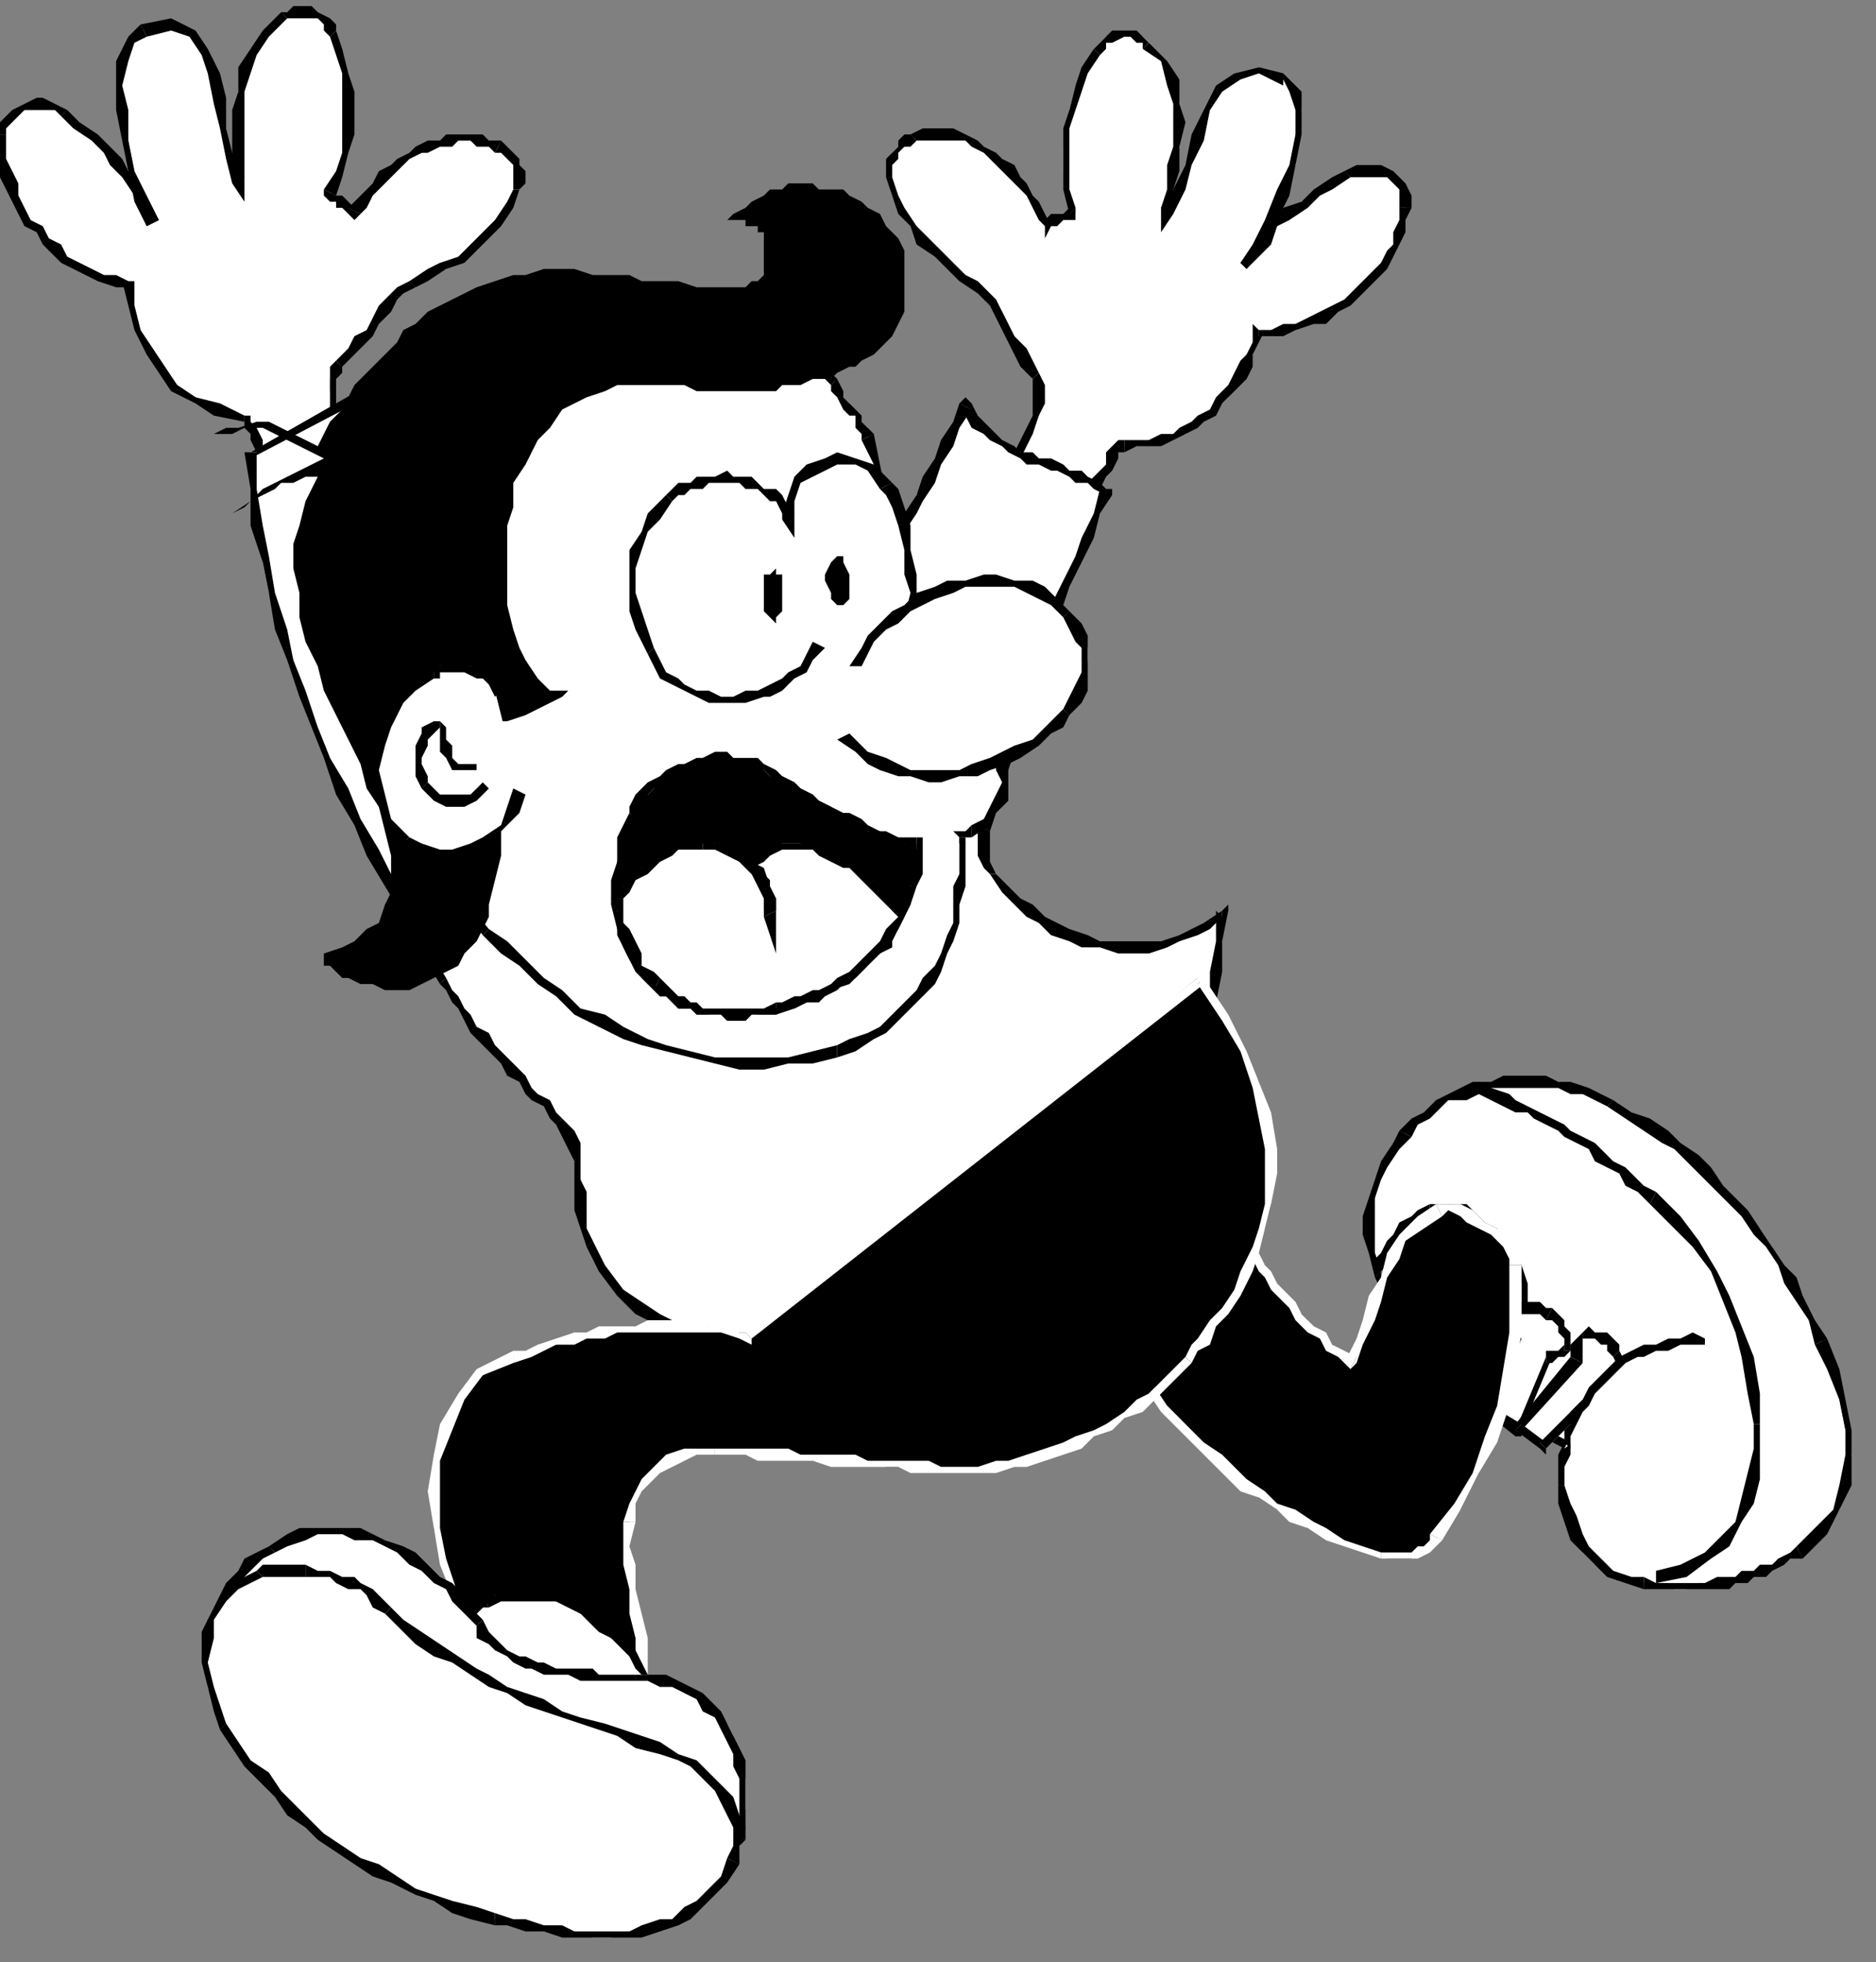 <?xml version="1.0" encoding="UTF-8" standalone="no"?>
<svg
   xmlns:dc="http://purl.org/dc/elements/1.1/"
   xmlns:cc="http://creativecommons.org/ns#"
   xmlns:rdf="http://www.w3.org/1999/02/22-rdf-syntax-ns#"
   xmlns:svg="http://www.w3.org/2000/svg"
   xmlns="http://www.w3.org/2000/svg"
   xmlns:sodipodi="http://sodipodi.sourceforge.net/DTD/sodipodi-0.dtd"
   xmlns:inkscape="http://www.inkscape.org/namespaces/inkscape"
   version="1.0"
   width="81.227mm"
   height="84.931mm"
   id="svg359"
   sodipodi:docname="CMENN001.WMF">
  <rect width="100%" height="100%" fill="#808080" stroke="none"/>
  <sodipodi:namedview
     pagecolor="#ffffff"
     bordercolor="#666666"
     borderopacity="1"
     objecttolerance="10"
     gridtolerance="10"
     guidetolerance="10"
     inkscape:pageopacity="0"
     inkscape:pageshadow="2"
     inkscape:window-width="640"
     inkscape:window-height="480"
     id="namedview361" />
  <defs
     id="defs3">
    <pattern
       id="WMFhbasepattern"
       patternUnits="userSpaceOnUse"
       width="6"
       height="6"
       x="0"
       y="0" />
  </defs>
  <path
     style="fill:#ffffff;fill-rule:evenodd;fill-opacity:1;stroke:none;"
     d="  M 45,80   L 44,78   L 43,76   L 43,74   L 42,72   L 41,71   L 41,69   L 40,69   L 40,68   L 36,67   L 32,65   L 29,63   L 26,60   L 24,57   L 23,54   L 22,50   L 21,46   L 19,46   L 17,45   L 15,44   L 13,43   L 11,42   L 9,41   L 8,39   L 6,38   L 5,36   L 4,34   L 3,32   L 2,30   L 1,28   L 1,26   L 0,24   L 0,22   L 1,21   L 2,19   L 3,18   L 4,18   L 6,17   L 7,17   L 9,18   L 11,19   L 13,20   L 15,22   L 17,24   L 19,27   L 21,29   L 22,31   L 24,34   L 25,36   L 23,32   L 22,28   L 21,23   L 20,18   L 20,14   L 20,10   L 21,7   L 23,5   L 28,4   L 31,5   L 33,8   L 35,12   L 36,17   L 37,21   L 38,26   L 39,29   L 39,26   L 39,22   L 39,18   L 39,15   L 40,11   L 41,8   L 44,5   L 46,3   L 47,2   L 49,2   L 50,2   L 51,2   L 52,3   L 53,3   L 54,4   L 55,5   L 56,9   L 56,12   L 57,15   L 57,18   L 57,22   L 56,25   L 56,29   L 54,32   L 54,32   L 54,32   L 55,32   L 56,33   L 56,33   L 57,34   L 57,34   L 58,35   L 59,33   L 60,32   L 61,30   L 63,29   L 64,28   L 66,27   L 67,26   L 69,25   L 70,24   L 72,23   L 73,23   L 75,23   L 77,23   L 78,23   L 80,23   L 82,24   L 83,25   L 83,25   L 84,26   L 84,27   L 85,28   L 85,29   L 85,30   L 85,31   L 83,34   L 82,36   L 80,38   L 78,40   L 75,42   L 73,44   L 70,45   L 67,46   L 66,47   L 64,49   L 63,50   L 62,52   L 60,54   L 59,56   L 57,58   L 56,59   L 55,61   L 54,62   L 54,64   L 55,66   L 55,68   L 56,70   L 57,72   L 58,74   L 45,80  z "
     id="path5" />
  <path
     style="fill:#000000;fill-rule:nonzero;fill-opacity:1;stroke:none;"
     d="  M 40,69   L 40,69   L 40,69   L 40,70   L 41,71   L 41,72   L 42,74   L 43,76   L 44,78   L 44,80   L 46,80   L 45,78   L 44,76   L 43,74   L 43,72   L 42,70   L 41,69   L 41,68   L 40,68   L 40,68  z "
     id="path7" />
  <path
     style="fill:#000000;fill-rule:nonzero;fill-opacity:1;stroke:none;"
     d="  M 21,47   L 20,46   L 21,50   L 22,54   L 24,58   L 26,61   L 28,64   L 32,66   L 35,68   L 40,69   L 40,68   L 36,66   L 32,65   L 29,63   L 27,60   L 25,57   L 23,54   L 22,50   L 22,46   L 21,46   L 22,46   L 22,46   L 21,46  z "
     id="path9" />
  <path
     style="fill:#000000;fill-rule:nonzero;fill-opacity:1;stroke:none;"
     d="  M 0,22   L 0,22   L 0,24   L 0,27   L 0,29   L 1,31   L 2,33   L 3,35   L 4,37   L 6,38   L 7,40   L 9,42   L 10,43   L 12,44   L 14,45   L 16,46   L 19,47   L 21,47   L 21,46   L 19,45   L 17,45   L 15,44   L 13,43   L 11,42   L 10,40   L 8,39   L 7,37   L 5,36   L 4,34   L 3,32   L 3,30   L 2,28   L 1,26   L 1,24   L 1,22   L 1,22  z "
     id="path11" />
  <path
     style="fill:#000000;fill-rule:nonzero;fill-opacity:1;stroke:none;"
     d="  M 11,18   L 11,18   L 9,17   L 7,16   L 6,16   L 4,17   L 2,18   L 1,19   L 0,20   L 0,22   L 1,22   L 1,21   L 2,20   L 3,19   L 4,18   L 6,18   L 7,18   L 9,18   L 10,19   L 10,19  z "
     id="path13" />
  <path
     style="fill:#000000;fill-rule:nonzero;fill-opacity:1;stroke:none;"
     d="  M 24,37   L 26,36   L 24,33   L 23,31   L 21,28   L 20,26   L 18,24   L 16,22   L 13,20   L 11,18   L 10,19   L 12,21   L 15,23   L 17,25   L 18,27   L 20,29   L 22,32   L 23,34   L 24,37   L 26,36  z "
     id="path15" />
  <path
     style="fill:#000000;fill-rule:nonzero;fill-opacity:1;stroke:none;"
     d="  M 23,4   L 23,4   L 21,6   L 19,10   L 19,14   L 19,18   L 20,23   L 21,28   L 22,33   L 24,37   L 26,36   L 24,32   L 22,28   L 21,23   L 21,18   L 20,14   L 21,10   L 22,7   L 24,6   L 24,6  z "
     id="path17" />
  <path
     style="fill:#000000;fill-rule:nonzero;fill-opacity:1;stroke:none;"
     d="  M 38,29   L 40,29   L 38,25   L 37,21   L 37,16   L 36,12   L 34,8   L 32,5   L 28,3   L 23,4   L 24,6   L 28,5   L 31,6   L 33,9   L 34,12   L 35,17   L 36,21   L 37,26   L 38,30   L 40,29   L 38,30   L 40,33   L 40,29  z "
     id="path19" />
  <path
     style="fill:#000000;fill-rule:nonzero;fill-opacity:1;stroke:none;"
     d="  M 46,2   L 46,2   L 43,5   L 41,8   L 39,11   L 39,15   L 38,18   L 38,22   L 38,26   L 38,29   L 40,29   L 40,26   L 40,22   L 40,18   L 40,15   L 41,12   L 42,9   L 44,6   L 47,3   L 47,3  z "
     id="path21" />
  <path
     style="fill:#000000;fill-rule:nonzero;fill-opacity:1;stroke:none;"
     d="  M 55,5   L 55,5   L 55,4   L 54,3   L 52,2   L 51,1   L 50,1   L 48,1   L 47,2   L 46,2   L 47,3   L 48,3   L 49,3   L 50,3   L 51,3   L 52,3   L 53,4   L 53,5   L 54,6   L 54,6  z "
     id="path23" />
  <path
     style="fill:#000000;fill-rule:nonzero;fill-opacity:1;stroke:none;"
     d="  M 55,32   L 55,32   L 56,29   L 57,25   L 58,22   L 58,18   L 58,15   L 57,12   L 56,8   L 55,5   L 54,6   L 55,9   L 56,12   L 56,15   L 56,18   L 56,22   L 56,25   L 55,28   L 53,31   L 53,31  z "
     id="path25" />
  <path
     style="fill:#000000;fill-rule:nonzero;fill-opacity:1;stroke:none;"
     d="  M 57,34   L 59,34   L 58,34   L 57,33   L 57,33   L 56,32   L 55,32   L 55,31   L 55,31   L 55,32   L 53,31   L 53,32   L 54,33   L 55,33   L 55,34   L 56,34   L 56,34   L 57,35   L 57,35   L 59,35   L 57,35   L 58,36   L 59,35  z "
     id="path27" />
  <path
     style="fill:#000000;fill-rule:nonzero;fill-opacity:1;stroke:none;"
     d="  M 82,23   L 82,23   L 80,23   L 79,22   L 77,22   L 75,22   L 73,22   L 72,23   L 70,23   L 68,24   L 67,25   L 65,26   L 64,27   L 62,28   L 61,30   L 60,31   L 58,33   L 57,34   L 59,35   L 60,34   L 61,32   L 62,31   L 63,30   L 65,28   L 66,27   L 67,26   L 69,25   L 70,25   L 72,24   L 74,24   L 75,23   L 77,23   L 78,24   L 80,24   L 81,25   L 81,25  z "
     id="path29" />
  <path
     style="fill:#000000;fill-rule:nonzero;fill-opacity:1;stroke:none;"
     d="  M 85,31   L 85,31   L 86,30   L 86,29   L 86,28   L 85,27   L 85,26   L 84,25   L 83,24   L 82,23   L 81,25   L 82,25   L 83,26   L 83,26   L 84,27   L 84,28   L 84,29   L 84,30   L 84,31   L 84,31  z "
     id="path31" />
  <path
     style="fill:#000000;fill-rule:nonzero;fill-opacity:1;stroke:none;"
     d="  M 68,47   L 68,47   L 70,46   L 73,44   L 76,43   L 78,41   L 80,39   L 82,37   L 84,34   L 85,31   L 84,31   L 83,33   L 81,36   L 79,38   L 77,40   L 75,42   L 72,43   L 70,44   L 67,46   L 67,46  z "
     id="path33" />
  <path
     style="fill:#000000;fill-rule:nonzero;fill-opacity:1;stroke:none;"
     d="  M 56,60   L 56,60   L 58,58   L 60,56   L 61,55   L 62,53   L 64,51   L 65,49   L 66,48   L 68,47   L 67,46   L 65,47   L 64,48   L 62,50   L 61,52   L 60,54   L 58,55   L 57,57   L 55,59   L 55,59  z "
     id="path35" />
  <path
     style="fill:#000000;fill-rule:nonzero;fill-opacity:1;stroke:none;"
     d="  M 58,75   L 59,74   L 58,72   L 57,70   L 56,68   L 55,66   L 55,64   L 55,62   L 56,61   L 56,60   L 55,59   L 54,60   L 54,62   L 54,64   L 54,66   L 54,68   L 55,71   L 56,73   L 57,75   L 58,74   L 58,75   L 59,75   L 59,74  z "
     id="path37" />
  <path
     style="fill:#000000;fill-rule:nonzero;fill-opacity:1;stroke:none;"
     d="  M 44,80   L 45,81   L 58,75   L 58,74   L 45,79   L 46,80   L 44,80   L 44,81   L 45,81  z "
     id="path39" />
  <path
     style="fill:#ffffff;fill-rule:evenodd;fill-opacity:1;stroke:none;"
     d="  M 177,83   L 178,82   L 179,80   L 180,78   L 181,76   L 182,75   L 183,74   L 183,73   L 184,73   L 186,73   L 188,72   L 190,72   L 192,71   L 194,71   L 195,70   L 197,68   L 198,67   L 200,66   L 201,65   L 202,63   L 203,62   L 204,60   L 205,58   L 205,56   L 206,54   L 208,54   L 210,54   L 212,53   L 214,53   L 216,52   L 218,51   L 220,50   L 222,48   L 223,47   L 225,45   L 226,43   L 227,42   L 228,40   L 229,38   L 230,36   L 230,34   L 230,32   L 229,31   L 228,29   L 227,28   L 226,28   L 224,28   L 222,28   L 220,29   L 218,30   L 215,32   L 213,33   L 211,35   L 209,37   L 207,39   L 205,41   L 204,44   L 206,40   L 208,36   L 210,31   L 212,27   L 212,22   L 213,18   L 212,15   L 210,13   L 206,11   L 202,12   L 200,15   L 198,18   L 196,22   L 194,27   L 193,31   L 191,35   L 192,31   L 192,27   L 193,24   L 193,20   L 193,17   L 192,13   L 190,10   L 188,7   L 187,6   L 186,6   L 185,6   L 184,6   L 182,6   L 181,6   L 180,7   L 179,8   L 178,11   L 176,14   L 175,18   L 175,21   L 174,24   L 174,28   L 175,31   L 176,34   L 176,35   L 175,35   L 175,35   L 174,35   L 173,36   L 173,36   L 172,36   L 171,37   L 170,35   L 169,34   L 169,32   L 167,31   L 166,29   L 165,28   L 164,26   L 162,25   L 161,24   L 159,23   L 158,23   L 156,22   L 155,22   L 153,22   L 151,22   L 150,22   L 149,23   L 148,23   L 147,24   L 146,25   L 146,26   L 146,27   L 145,28   L 146,29   L 146,32   L 148,34   L 149,37   L 151,39   L 153,41   L 155,43   L 158,45   L 160,47   L 161,48   L 163,50   L 164,51   L 165,53   L 166,55   L 167,58   L 168,60   L 169,62   L 170,63   L 170,65   L 170,66   L 170,68   L 169,70   L 168,72   L 166,74   L 165,76   L 177,83  z "
     id="path41" />
  <path
     style="fill:#000000;fill-rule:nonzero;fill-opacity:1;stroke:none;"
     d="  M 184,72   L 184,72   L 183,72   L 182,73   L 181,74   L 181,76   L 180,77   L 178,79   L 177,81   L 176,83   L 178,84   L 179,82   L 180,80   L 181,78   L 182,77   L 183,75   L 183,74   L 184,74   L 184,74   L 184,74  z "
     id="path43" />
  <path
     style="fill:#000000;fill-rule:nonzero;fill-opacity:1;stroke:none;"
     d="  M 206,54   L 205,54   L 205,56   L 204,58   L 203,59   L 202,61   L 201,63   L 200,64   L 199,65   L 198,67   L 196,68   L 195,69   L 193,70   L 192,71   L 190,71   L 188,72   L 186,72   L 184,72   L 184,74   L 186,73   L 188,73   L 190,73   L 192,72   L 194,71   L 196,70   L 197,69   L 199,68   L 200,66   L 201,65   L 203,63   L 204,62   L 205,60   L 205,58   L 206,56   L 207,54   L 206,55   L 206,54   L 205,53   L 205,54  z "
     id="path45" />
  <path
     style="fill:#000000;fill-rule:nonzero;fill-opacity:1;stroke:none;"
     d="  M 229,34   L 229,34   L 229,36   L 228,38   L 228,40   L 227,41   L 226,43   L 224,45   L 223,46   L 221,48   L 220,49   L 218,50   L 216,51   L 214,52   L 212,53   L 210,53   L 208,54   L 206,54   L 206,55   L 208,55   L 210,55   L 212,54   L 215,53   L 217,53   L 219,51   L 221,50   L 222,49   L 224,47   L 225,46   L 227,44   L 228,42   L 229,40   L 230,38   L 230,36   L 231,34   L 231,34  z "
     id="path47" />
  <path
     style="fill:#000000;fill-rule:nonzero;fill-opacity:1;stroke:none;"
     d="  M 221,29   L 221,29   L 222,29   L 224,29   L 226,29   L 227,29   L 228,30   L 229,31   L 229,32   L 229,34   L 231,34   L 231,32   L 230,30   L 229,29   L 228,28   L 226,27   L 224,27   L 222,27   L 220,28   L 220,28  z "
     id="path49" />
  <path
     style="fill:#000000;fill-rule:nonzero;fill-opacity:1;stroke:none;"
     d="  M 203,43   L 204,44   L 206,42   L 208,40   L 209,37   L 211,36   L 214,34   L 216,32   L 218,31   L 221,29   L 220,28   L 218,29   L 215,31   L 213,33   L 210,34   L 208,37   L 206,39   L 205,41   L 203,43   L 204,44  z "
     id="path51" />
  <path
     style="fill:#000000;fill-rule:nonzero;fill-opacity:1;stroke:none;"
     d="  M 210,14   L 210,13   L 211,15   L 212,18   L 212,22   L 211,27   L 209,31   L 207,36   L 205,40   L 203,43   L 204,44   L 207,40   L 209,36   L 211,32   L 212,27   L 213,22   L 213,18   L 213,15   L 210,12   L 210,12  z "
     id="path53" />
  <path
     style="fill:#000000;fill-rule:nonzero;fill-opacity:1;stroke:none;"
     d="  M 190,34   L 192,35   L 194,31   L 195,27   L 197,23   L 198,18   L 200,15   L 203,13   L 206,12   L 210,14   L 210,12   L 206,11   L 202,12   L 199,14   L 197,18   L 195,22   L 194,27   L 192,31   L 190,34   L 192,35   L 190,34   L 190,38   L 192,35  z "
     id="path55" />
  <path
     style="fill:#000000;fill-rule:nonzero;fill-opacity:1;stroke:none;"
     d="  M 187,8   L 187,8   L 190,10   L 191,14   L 192,17   L 192,20   L 192,24   L 191,27   L 191,31   L 190,34   L 192,35   L 192,31   L 193,28   L 193,24   L 194,20   L 193,17   L 193,13   L 191,10   L 188,7   L 188,7  z "
     id="path57" />
  <path
     style="fill:#000000;fill-rule:nonzero;fill-opacity:1;stroke:none;"
     d="  M 180,9   L 180,9   L 181,8   L 181,7   L 182,7   L 184,6   L 185,6   L 186,7   L 187,7   L 187,8   L 188,7   L 187,6   L 186,5   L 185,5   L 184,5   L 182,5   L 181,6   L 180,7   L 179,8   L 179,8  z "
     id="path59" />
  <path
     style="fill:#000000;fill-rule:nonzero;fill-opacity:1;stroke:none;"
     d="  M 176,34   L 176,34   L 175,31   L 175,28   L 175,24   L 175,21   L 176,18   L 177,15   L 178,12   L 180,9   L 179,8   L 177,11   L 176,14   L 175,18   L 174,21   L 174,24   L 174,28   L 174,31   L 175,35   L 175,35  z "
     id="path61" />
  <path
     style="fill:#000000;fill-rule:nonzero;fill-opacity:1;stroke:none;"
     d="  M 171,37   L 172,37   L 172,37   L 173,37   L 174,36   L 174,36   L 175,36   L 176,36   L 176,35   L 176,34   L 175,35   L 175,34   L 175,34   L 175,34   L 174,35   L 173,35   L 172,35   L 171,36   L 171,37   L 172,37   L 171,37   L 171,39   L 172,37  z "
     id="path63" />
  <path
     style="fill:#000000;fill-rule:nonzero;fill-opacity:1;stroke:none;"
     d="  M 150,23   L 150,23   L 151,23   L 153,23   L 155,23   L 156,23   L 158,23   L 159,24   L 161,25   L 162,26   L 163,27   L 164,28   L 166,30   L 167,31   L 168,32   L 169,34   L 170,36   L 171,37   L 172,37   L 171,35   L 170,33   L 169,32   L 168,30   L 167,29   L 166,27   L 164,26   L 163,25   L 161,24   L 160,23   L 158,22   L 156,21   L 155,21   L 153,21   L 151,21   L 149,22   L 149,22  z "
     id="path65" />
  <path
     style="fill:#000000;fill-rule:nonzero;fill-opacity:1;stroke:none;"
     d="  M 146,29   L 146,29   L 146,28   L 146,27   L 147,26   L 147,25   L 147,25   L 148,24   L 149,24   L 150,23   L 149,22   L 148,22   L 147,23   L 147,24   L 146,25   L 145,26   L 145,27   L 145,28   L 145,29   L 145,29  z "
     id="path67" />
  <path
     style="fill:#000000;fill-rule:nonzero;fill-opacity:1;stroke:none;"
     d="  M 160,46   L 160,46   L 158,45   L 156,43   L 154,41   L 152,39   L 150,37   L 148,34   L 147,32   L 146,29   L 145,29   L 146,32   L 147,35   L 149,37   L 150,40   L 153,42   L 155,44   L 157,46   L 160,48   L 160,48  z "
     id="path69" />
  <path
     style="fill:#000000;fill-rule:nonzero;fill-opacity:1;stroke:none;"
     d="  M 170,61   L 170,61   L 169,59   L 168,57   L 166,55   L 165,53   L 164,51   L 163,49   L 162,48   L 160,46   L 160,48   L 161,49   L 162,50   L 163,52   L 164,54   L 165,56   L 166,58   L 167,60   L 169,62   L 169,62  z "
     id="path71" />
  <path
     style="fill:#000000;fill-rule:nonzero;fill-opacity:1;stroke:none;"
     d="  M 165,75   L 166,77   L 167,75   L 168,73   L 169,71   L 170,68   L 171,66   L 171,65   L 171,63   L 170,61   L 169,62   L 169,63   L 169,65   L 169,66   L 169,68   L 168,70   L 167,72   L 166,74   L 164,76   L 165,77   L 164,76   L 164,76   L 165,77  z "
     id="path73" />
  <path
     style="fill:#000000;fill-rule:nonzero;fill-opacity:1;stroke:none;"
     d="  M 176,83   L 177,83   L 165,75   L 165,77   L 177,84   L 178,84   L 177,84   L 177,85   L 178,84  z "
     id="path75" />
  <path
     style="fill:#000000;fill-rule:evenodd;fill-opacity:1;stroke:none;"
     d="  M 112,169   L 113,172   L 115,174   L 117,176   L 119,177   L 121,179   L 123,180   L 125,180   L 128,181   L 130,181   L 132,181   L 135,181   L 137,180   L 140,179   L 142,178   L 144,177   L 146,175   L 147,174   L 148,172   L 149,170   L 150,169   L 150,167   L 150,165   L 150,163   L 150,161   L 112,169  z "
     id="path77" />
  <path
     style="fill:#000000;fill-rule:nonzero;fill-opacity:1;stroke:none;"
     d="  M 145,175   L 145,175   L 144,176   L 142,178   L 139,179   L 137,180   L 135,180   L 132,180   L 130,180   L 128,180   L 125,180   L 123,179   L 121,178   L 119,177   L 117,175   L 115,173   L 114,171   L 113,169   L 111,170   L 113,172   L 114,174   L 116,176   L 118,178   L 120,179   L 123,180   L 125,181   L 127,182   L 130,182   L 132,182   L 135,182   L 138,181   L 140,180   L 142,179   L 144,178   L 146,176   L 146,176  z "
     id="path79" />
  <path
     style="fill:#000000;fill-rule:nonzero;fill-opacity:1;stroke:none;"
     d="  M 150,162   L 149,161   L 149,163   L 149,165   L 149,167   L 149,169   L 148,170   L 148,172   L 147,173   L 145,175   L 146,176   L 148,174   L 149,172   L 150,171   L 150,169   L 151,167   L 151,165   L 151,163   L 151,161   L 150,161   L 151,161   L 151,160   L 150,161  z "
     id="path81" />
  <path
     style="fill:#000000;fill-rule:nonzero;fill-opacity:1;stroke:none;"
     d="  M 113,169   L 112,170   L 150,162   L 150,161   L 112,169   L 111,170   L 112,169   L 111,169   L 111,170  z "
     id="path83" />
  <path
     style="fill:#ffffff;fill-rule:evenodd;fill-opacity:1;stroke:none;"
     d="  M 41,74   L 41,80   L 42,86   L 43,92   L 44,97   L 46,103   L 48,108   L 50,114   L 52,119   L 54,124   L 56,129   L 59,135   L 61,140   L 64,145   L 67,150   L 69,155   L 72,160   L 73,162   L 74,163   L 75,165   L 77,167   L 78,168   L 79,170   L 80,171   L 81,172   L 83,174   L 84,175   L 85,177   L 87,178   L 88,180   L 89,181   L 91,182   L 92,184   L 93,185   L 94,188   L 94,190   L 95,193   L 95,195   L 95,198   L 96,201   L 97,203   L 99,208   L 101,211   L 105,214   L 108,216   L 112,218   L 116,218   L 120,219   L 125,219   L 129,218   L 134,218   L 139,216   L 143,215   L 148,214   L 152,212   L 156,211   L 160,209   L 164,207   L 169,205   L 172,202   L 176,199   L 180,196   L 183,193   L 186,189   L 189,185   L 191,181   L 194,177   L 195,173   L 197,168   L 198,164   L 199,159   L 200,154   L 200,149   L 198,151   L 195,153   L 193,154   L 190,154   L 188,155   L 185,155   L 183,155   L 180,154   L 178,154   L 175,153   L 173,152   L 170,151   L 168,149   L 166,147   L 164,145   L 163,143   L 162,142   L 161,140   L 161,138   L 161,135   L 162,132   L 163,129   L 164,126   L 165,123   L 166,120   L 167,117   L 167,114   L 168,111   L 170,107   L 171,103   L 173,99   L 175,95   L 176,92   L 178,88   L 180,84   L 181,80   L 180,80   L 178,79   L 177,78   L 175,77   L 173,77   L 172,76   L 170,76   L 169,75   L 167,74   L 165,73   L 164,73   L 162,72   L 161,71   L 160,69   L 159,68   L 158,66   L 157,69   L 155,72   L 154,75   L 152,78   L 150,81   L 149,84   L 147,87   L 146,90   L 144,93   L 142,96   L 141,98   L 139,101   L 137,104   L 136,107   L 134,110   L 132,113   L 132,115   L 131,116   L 130,118   L 129,119   L 127,121   L 126,122   L 125,123   L 124,125   L 122,126   L 121,127   L 119,128   L 117,129   L 116,129   L 114,130   L 112,130   L 110,130   L 108,130   L 106,130   L 104,130   L 103,129   L 101,128   L 100,127   L 99,125   L 98,124   L 95,121   L 92,117   L 90,114   L 87,110   L 85,106   L 83,102   L 81,98   L 78,94   L 76,90   L 74,86   L 72,82   L 70,78   L 68,74   L 66,70   L 64,67   L 62,63   L 41,74  z "
     id="path85" />
  <path
     style="fill:#000000;fill-rule:nonzero;fill-opacity:1;stroke:none;"
     d="  M 73,160   L 73,160   L 70,155   L 67,150   L 65,145   L 62,139   L 59,134   L 57,129   L 54,124   L 52,119   L 50,113   L 48,108   L 47,103   L 45,97   L 44,91   L 43,86   L 42,80   L 42,74   L 40,74   L 41,80   L 41,86   L 43,92   L 44,97   L 45,103   L 47,108   L 49,114   L 51,119   L 53,124   L 55,130   L 58,135   L 60,140   L 63,145   L 66,150   L 69,156   L 72,161   L 72,161  z "
     id="path87" />
  <path
     style="fill:#000000;fill-rule:nonzero;fill-opacity:1;stroke:none;"
     d="  M 92,183   L 92,183   L 91,182   L 90,180   L 88,179   L 87,178   L 86,176   L 85,175   L 83,173   L 82,172   L 81,171   L 80,169   L 78,168   L 77,166   L 76,165   L 75,163   L 74,162   L 73,160   L 72,161   L 73,162   L 74,164   L 75,165   L 76,167   L 77,169   L 78,170   L 80,172   L 81,173   L 82,174   L 83,176   L 85,177   L 86,179   L 87,180   L 89,181   L 90,183   L 91,184   L 91,184  z "
     id="path89" />
  <path
     style="fill:#000000;fill-rule:nonzero;fill-opacity:1;stroke:none;"
     d="  M 97,203   L 97,203   L 96,201   L 96,198   L 96,195   L 95,193   L 95,190   L 95,187   L 94,185   L 92,183   L 91,184   L 92,186   L 93,188   L 94,190   L 94,193   L 94,195   L 94,198   L 95,201   L 96,204   L 96,204  z "
     id="path91" />
  <path
     style="fill:#000000;fill-rule:nonzero;fill-opacity:1;stroke:none;"
     d="  M 160,208   L 160,208   L 156,210   L 152,212   L 147,213   L 143,215   L 139,216   L 134,217   L 129,218   L 125,218   L 120,218   L 116,218   L 112,217   L 108,215   L 105,213   L 102,211   L 99,207   L 97,203   L 96,204   L 98,208   L 101,212   L 104,215   L 108,217   L 112,218   L 116,219   L 120,220   L 125,220   L 129,219   L 134,218   L 139,217   L 143,216   L 148,215   L 152,213   L 156,211   L 160,210   L 160,210  z "
     id="path93" />
  <path
     style="fill:#000000;fill-rule:nonzero;fill-opacity:1;stroke:none;"
     d="  M 200,150   L 199,149   L 199,154   L 198,159   L 198,164   L 196,168   L 195,173   L 193,177   L 191,181   L 188,185   L 185,189   L 182,192   L 179,196   L 176,199   L 172,202   L 168,204   L 164,206   L 160,208   L 160,210   L 165,208   L 169,205   L 173,203   L 177,200   L 180,197   L 184,193   L 187,190   L 189,186   L 192,182   L 194,178   L 196,173   L 198,169   L 199,164   L 200,159   L 200,154   L 201,149   L 200,149   L 201,149   L 201,148   L 200,149  z "
     id="path95" />
  <path
     style="fill:#000000;fill-rule:nonzero;fill-opacity:1;stroke:none;"
     d="  M 162,143   L 162,143   L 164,146   L 166,148   L 168,150   L 170,151   L 172,153   L 175,154   L 177,155   L 180,155   L 183,156   L 185,156   L 188,156   L 191,155   L 193,154   L 196,153   L 198,152   L 200,150   L 200,149   L 197,151   L 195,152   L 193,153   L 190,154   L 188,154   L 185,154   L 183,154   L 180,154   L 178,153   L 175,152   L 173,151   L 171,150   L 169,148   L 167,147   L 165,145   L 163,143   L 163,143  z "
     id="path97" />
  <path
     style="fill:#000000;fill-rule:nonzero;fill-opacity:1;stroke:none;"
     d="  M 160,135   L 160,135   L 160,138   L 160,140   L 161,142   L 162,143   L 163,143   L 162,141   L 162,139   L 162,138   L 162,136   L 162,136  z "
     id="path99" />
  <path
     style="fill:#000000;fill-rule:nonzero;fill-opacity:1;stroke:none;"
     d="  M 168,110   L 168,110   L 167,114   L 166,117   L 165,120   L 164,123   L 164,126   L 163,129   L 162,132   L 160,135   L 162,136   L 163,133   L 164,130   L 165,126   L 166,123   L 166,120   L 167,117   L 168,114   L 169,111   L 169,111  z "
     id="path101" />
  <path
     style="fill:#000000;fill-rule:nonzero;fill-opacity:1;stroke:none;"
     d="  M 181,81   L 180,80   L 179,84   L 177,88   L 176,91   L 174,95   L 172,99   L 170,103   L 169,106   L 168,110   L 169,111   L 170,107   L 172,103   L 174,99   L 175,96   L 177,92   L 179,88   L 180,84   L 182,81   L 181,80   L 182,81   L 182,80   L 181,80  z "
     id="path103" />
  <path
     style="fill:#000000;fill-rule:nonzero;fill-opacity:1;stroke:none;"
     d="  M 159,67   L 157,67   L 158,68   L 159,70   L 161,71   L 162,72   L 164,73   L 165,74   L 167,75   L 168,76   L 170,76   L 172,77   L 173,77   L 175,78   L 176,79   L 178,79   L 179,80   L 181,81   L 181,80   L 180,79   L 178,78   L 177,77   L 175,77   L 174,76   L 172,75   L 170,75   L 169,74   L 167,74   L 166,73   L 164,72   L 163,71   L 162,70   L 161,69   L 160,68   L 159,66   L 157,66   L 159,66   L 158,65   L 157,66  z "
     id="path105" />
  <path
     style="fill:#000000;fill-rule:nonzero;fill-opacity:1;stroke:none;"
     d="  M 133,114   L 133,114   L 135,111   L 136,108   L 138,105   L 140,102   L 141,99   L 143,96   L 145,93   L 146,90   L 148,87   L 150,84   L 151,82   L 153,79   L 154,76   L 156,73   L 157,70   L 159,67   L 157,66   L 156,69   L 154,72   L 153,75   L 151,78   L 150,81   L 148,84   L 147,87   L 145,89   L 143,92   L 142,95   L 140,98   L 138,101   L 137,104   L 135,107   L 133,110   L 132,113   L 132,113  z "
     id="path107" />
  <path
     style="fill:#000000;fill-rule:nonzero;fill-opacity:1;stroke:none;"
     d="  M 110,131   L 110,131   L 112,131   L 114,131   L 116,130   L 118,129   L 119,129   L 121,127   L 123,126   L 124,125   L 125,124   L 127,123   L 128,121   L 129,120   L 130,118   L 131,117   L 132,115   L 133,114   L 132,113   L 131,114   L 130,116   L 129,117   L 128,119   L 127,120   L 126,122   L 125,123   L 123,124   L 122,125   L 120,126   L 119,127   L 117,128   L 116,129   L 114,129   L 112,129   L 110,130   L 110,130  z "
     id="path109" />
  <path
     style="fill:#000000;fill-rule:nonzero;fill-opacity:1;stroke:none;"
     d="  M 97,124   L 97,124   L 98,126   L 100,127   L 101,128   L 102,129   L 104,130   L 106,131   L 108,131   L 110,131   L 110,130   L 108,130   L 106,129   L 105,129   L 103,128   L 102,127   L 100,126   L 99,125   L 98,123   L 98,123  z "
     id="path111" />
  <path
     style="fill:#000000;fill-rule:nonzero;fill-opacity:1;stroke:none;"
     d="  M 62,64   L 61,63   L 63,67   L 65,71   L 67,75   L 69,78   L 71,83   L 73,86   L 75,91   L 78,95   L 80,99   L 82,103   L 84,106   L 87,110   L 89,114   L 92,118   L 94,121   L 97,124   L 98,123   L 96,120   L 93,117   L 91,113   L 88,110   L 86,106   L 84,102   L 81,98   L 79,94   L 77,90   L 75,86   L 73,82   L 71,78   L 69,74   L 67,70   L 65,66   L 63,63   L 62,62   L 63,63   L 62,62   L 62,62  z "
     id="path113" />
  <path
     style="fill:#000000;fill-rule:nonzero;fill-opacity:1;stroke:none;"
     d="  M 42,74   L 41,75   L 62,64   L 62,62   L 41,74   L 40,74   L 41,74   L 40,74   L 40,74  z "
     id="path115" />
  <path
     style="fill:#000000;fill-rule:evenodd;fill-opacity:1;stroke:none;"
     d="  M 157,137   L 156,137   L 155,137   L 154,138   L 153,138   L 153,138   L 152,138   L 151,138   L 150,138   L 157,137  z "
     id="path117" />
  <path
     style="fill:#000000;fill-rule:nonzero;fill-opacity:1;stroke:none;"
     d="  M 150,139   L 151,139   L 152,139   L 153,139   L 153,138   L 155,138   L 156,138   L 156,138   L 158,138   L 157,136   L 156,136   L 155,137   L 154,137   L 153,137   L 153,137   L 152,137   L 151,137   L 150,137  z "
     id="path119" />
  <path
     style="fill:#ffffff;fill-rule:evenodd;fill-opacity:1;stroke:none;"
     d="  M 157,137   L 157,140   L 157,143   L 157,145   L 157,148   L 156,151   L 155,154   L 154,156   L 153,158   L 152,161   L 150,163   L 149,165   L 147,167   L 145,168   L 142,170   L 140,171   L 137,172   L 133,173   L 129,174   L 125,174   L 121,174   L 117,173   L 113,173   L 109,172   L 106,170   L 102,169   L 98,167   L 95,165   L 91,163   L 88,160   L 85,158   L 82,155   L 79,152   L 74,146   L 70,139   L 67,132   L 65,124   L 64,117   L 63,109   L 63,101   L 63,93   L 63,91   L 64,89   L 64,87   L 65,84   L 65,82   L 66,80   L 67,78   L 68,76   L 69,73   L 71,71   L 73,69   L 75,67   L 76,65   L 78,63   L 81,61   L 83,59   L 84,59   L 85,58   L 87,58   L 89,57   L 91,57   L 94,57   L 96,56   L 99,56   L 101,55   L 104,55   L 106,54   L 108,54   L 110,53   L 112,53   L 113,52   L 114,51   L 116,52   L 117,52   L 119,52   L 121,53   L 122,53   L 124,54   L 125,54   L 127,55   L 128,55   L 130,56   L 131,57   L 132,58   L 134,59   L 135,60   L 136,61   L 137,63   L 137,64   L 138,65   L 139,66   L 139,67   L 140,68   L 141,69   L 142,70   L 142,71   L 143,76   L 144,81   L 145,86   L 145,90   L 145,95   L 146,100   L 147,105   L 148,109   L 149,111   L 150,112   L 152,113   L 153,114   L 155,115   L 157,116   L 159,117   L 161,119   L 162,121   L 164,123   L 164,126   L 164,128   L 164,131   L 163,133   L 161,135   L 159,136   L 159,136   L 158,137   L 158,137   L 157,137  z "
     id="path121" />
  <path
     style="fill:#000000;fill-rule:nonzero;fill-opacity:1;stroke:none;"
     d="  M 137,173   L 137,173   L 140,172   L 143,170   L 145,169   L 147,167   L 149,165   L 151,163   L 153,161   L 154,159   L 155,156   L 156,154   L 157,151   L 157,148   L 158,145   L 158,143   L 158,140   L 158,137   L 157,137   L 157,140   L 157,143   L 156,145   L 156,148   L 156,151   L 155,153   L 154,156   L 153,158   L 151,160   L 150,162   L 148,164   L 146,166   L 144,168   L 142,169   L 139,170   L 137,171   L 137,171  z "
     id="path123" />
  <path
     style="fill:#000000;fill-rule:nonzero;fill-opacity:1;stroke:none;"
     d="  M 79,153   L 79,153   L 82,156   L 85,158   L 88,161   L 91,163   L 94,166   L 98,168   L 102,170   L 105,171   L 109,172   L 113,173   L 117,174   L 121,175   L 125,175   L 129,174   L 133,174   L 137,173   L 137,171   L 133,172   L 129,173   L 125,173   L 121,173   L 117,173   L 113,172   L 109,171   L 106,170   L 102,168   L 99,166   L 95,165   L 92,162   L 89,160   L 86,157   L 83,154   L 80,152   L 80,152  z "
     id="path125" />
  <path
     style="fill:#000000;fill-rule:nonzero;fill-opacity:1;stroke:none;"
     d="  M 63,93   L 63,93   L 62,101   L 63,109   L 63,117   L 65,125   L 67,132   L 70,139   L 74,146   L 79,153   L 80,152   L 75,146   L 71,139   L 68,132   L 66,124   L 65,117   L 64,109   L 64,101   L 64,93   L 64,93  z "
     id="path127" />
  <path
     style="fill:#000000;fill-rule:nonzero;fill-opacity:1;stroke:none;"
     d="  M 67,75   L 67,75   L 66,77   L 66,80   L 65,82   L 64,84   L 63,86   L 63,89   L 63,91   L 63,93   L 64,93   L 64,91   L 65,89   L 65,87   L 66,84   L 66,82   L 67,80   L 68,78   L 69,76   L 69,76  z "
     id="path129" />
  <path
     style="fill:#000000;fill-rule:nonzero;fill-opacity:1;stroke:none;"
     d="  M 82,59   L 82,59   L 80,61   L 78,62   L 76,64   L 74,66   L 72,68   L 70,70   L 69,73   L 67,75   L 69,76   L 70,74   L 72,71   L 73,69   L 75,67   L 77,65   L 79,64   L 81,62   L 83,60   L 83,60  z "
     id="path131" />
  <path
     style="fill:#000000;fill-rule:nonzero;fill-opacity:1;stroke:none;"
     d="  M 114,51   L 113,51   L 113,51   L 112,52   L 110,52   L 108,53   L 106,54   L 104,54   L 101,54   L 99,55   L 96,55   L 93,56   L 91,56   L 89,57   L 87,57   L 85,58   L 84,58   L 82,59   L 83,60   L 84,60   L 85,59   L 87,59   L 89,58   L 91,58   L 94,57   L 96,57   L 99,56   L 101,56   L 104,55   L 106,55   L 109,54   L 111,54   L 112,53   L 114,53   L 115,52   L 114,52   L 114,51   L 114,51   L 113,51  z "
     id="path133" />
  <path
     style="fill:#000000;fill-rule:nonzero;fill-opacity:1;stroke:none;"
     d="  M 137,62   L 137,62   L 136,61   L 135,59   L 134,58   L 133,57   L 132,56   L 130,55   L 129,55   L 127,54   L 126,53   L 124,53   L 122,52   L 121,52   L 119,52   L 117,51   L 116,51   L 114,51   L 114,52   L 116,52   L 117,53   L 119,53   L 120,54   L 122,54   L 124,54   L 125,55   L 127,55   L 128,56   L 129,57   L 131,57   L 132,58   L 133,59   L 134,60   L 135,62   L 136,63   L 136,63  z "
     id="path135" />
  <path
     style="fill:#000000;fill-rule:nonzero;fill-opacity:1;stroke:none;"
     d="  M 143,71   L 143,71   L 142,70   L 141,69   L 141,68   L 140,67   L 139,66   L 138,65   L 138,64   L 137,62   L 136,63   L 136,64   L 137,65   L 138,67   L 139,68   L 140,68   L 140,70   L 141,71   L 141,72   L 141,72  z "
     id="path137" />
  <path
     style="fill:#000000;fill-rule:nonzero;fill-opacity:1;stroke:none;"
     d="  M 149,109   L 149,109   L 147,105   L 147,100   L 146,95   L 146,90   L 145,86   L 145,81   L 144,76   L 143,71   L 141,72   L 143,76   L 144,81   L 144,86   L 144,90   L 145,95   L 145,100   L 146,105   L 147,109   L 147,109  z "
     id="path139" />
  <path
     style="fill:#000000;fill-rule:nonzero;fill-opacity:1;stroke:none;"
     d="  M 161,118   L 161,118   L 160,117   L 158,116   L 156,115   L 154,114   L 152,113   L 151,111   L 149,110   L 149,109   L 147,109   L 148,111   L 150,113   L 151,114   L 153,115   L 155,116   L 157,117   L 159,118   L 160,119   L 160,119  z "
     id="path141" />
  <path
     style="fill:#000000;fill-rule:nonzero;fill-opacity:1;stroke:none;"
     d="  M 159,137   L 159,137   L 162,135   L 163,133   L 165,131   L 165,128   L 165,126   L 164,123   L 163,120   L 161,118   L 160,119   L 162,121   L 163,123   L 163,126   L 164,128   L 163,130   L 162,132   L 161,134   L 159,135   L 159,135  z "
     id="path143" />
  <path
     style="fill:#000000;fill-rule:nonzero;fill-opacity:1;stroke:none;"
     d="  M 158,137   L 158,138   L 158,137   L 158,137   L 159,137   L 159,137   L 159,135   L 158,136   L 158,136   L 157,136   L 157,136   L 157,137   L 157,136   L 156,136   L 157,137  z "
     id="path145" />
  <path
     style="fill:#000000;fill-rule:evenodd;fill-opacity:1;stroke:none;"
     d="  M 150,138   L 148,138   L 147,137   L 145,137   L 144,136   L 142,136   L 140,135   L 139,134   L 137,133   L 136,132   L 134,131   L 133,130   L 131,129   L 130,128   L 128,127   L 126,127   L 125,126   L 123,125   L 122,125   L 120,124   L 119,124   L 117,124   L 116,124   L 114,125   L 112,125   L 111,126   L 109,127   L 108,128   L 107,129   L 106,130   L 105,131   L 104,132   L 103,134   L 102,137   L 101,141   L 101,144   L 101,148   L 102,152   L 103,155   L 105,158   L 107,161   L 108,162   L 109,163   L 111,163   L 112,164   L 113,165   L 114,165   L 115,165   L 116,166   L 118,166   L 119,166   L 120,166   L 122,166   L 123,166   L 124,166   L 126,165   L 127,165   L 129,165   L 132,164   L 134,163   L 136,162   L 138,160   L 140,159   L 142,157   L 144,156   L 145,154   L 147,152   L 148,150   L 149,148   L 149,145   L 150,143   L 150,140   L 150,138  z "
     id="path147" />
  <path
     style="fill:#000000;fill-rule:nonzero;fill-opacity:1;stroke:none;"
     d="  M 125,126   L 125,126   L 126,127   L 128,128   L 129,129   L 131,130   L 132,131   L 134,132   L 135,133   L 137,134   L 138,135   L 140,136   L 142,136   L 143,137   L 145,138   L 147,138   L 148,138   L 150,139   L 150,137   L 148,137   L 147,137   L 145,136   L 144,136   L 142,135   L 141,134   L 139,133   L 138,133   L 136,132   L 134,131   L 133,130   L 131,129   L 130,128   L 128,127   L 127,126   L 125,125   L 125,125  z "
     id="path149" />
  <path
     style="fill:#000000;fill-rule:nonzero;fill-opacity:1;stroke:none;"
     d="  M 104,134   L 104,134   L 105,133   L 106,131   L 106,130   L 107,129   L 109,128   L 110,127   L 111,127   L 113,126   L 114,126   L 116,125   L 117,125   L 119,125   L 120,125   L 122,125   L 123,126   L 125,126   L 125,125   L 124,124   L 122,124   L 120,124   L 119,123   L 117,123   L 115,124   L 114,124   L 112,125   L 111,125   L 109,126   L 108,127   L 106,128   L 105,129   L 104,130   L 103,132   L 103,133   L 103,133  z "
     id="path151" />
  <path
     style="fill:#000000;fill-rule:nonzero;fill-opacity:1;stroke:none;"
     d="  M 108,160   L 108,160   L 106,158   L 104,155   L 103,151   L 102,148   L 102,144   L 102,141   L 103,137   L 104,134   L 103,133   L 101,137   L 101,141   L 100,144   L 100,148   L 101,152   L 102,155   L 104,159   L 107,162   L 107,162  z "
     id="path153" />
  <path
     style="fill:#000000;fill-rule:nonzero;fill-opacity:1;stroke:none;"
     d="  M 127,164   L 127,164   L 125,165   L 124,165   L 123,165   L 122,165   L 120,165   L 119,165   L 118,165   L 117,165   L 115,165   L 114,164   L 113,164   L 112,163   L 111,163   L 110,162   L 109,161   L 108,160   L 107,162   L 108,163   L 109,163   L 110,164   L 111,165   L 113,165   L 114,166   L 115,166   L 116,166   L 118,166   L 119,167   L 120,167   L 122,167   L 123,166   L 124,166   L 126,166   L 127,166   L 127,166  z "
     id="path155" />
  <path
     style="fill:#000000;fill-rule:nonzero;fill-opacity:1;stroke:none;"
     d="  M 150,139   L 149,138   L 149,140   L 149,143   L 149,145   L 148,147   L 147,149   L 146,151   L 145,153   L 143,155   L 141,157   L 140,158   L 138,160   L 136,161   L 134,162   L 131,163   L 129,164   L 127,164   L 127,166   L 130,165   L 132,164   L 134,163   L 136,162   L 139,161   L 141,159   L 142,158   L 144,156   L 146,154   L 147,152   L 148,150   L 149,148   L 150,145   L 151,143   L 151,140   L 151,138   L 150,137   L 151,138   L 151,137   L 150,137  z "
     id="path157" />
  <path
     style="fill:#ffffff;fill-rule:evenodd;fill-opacity:1;stroke:none;"
     d="  M 101,147   L 102,145   L 104,144   L 105,142   L 107,141   L 109,140   L 111,139   L 113,138   L 115,138   L 117,138   L 119,139   L 121,140   L 123,141   L 124,143   L 125,145   L 126,147   L 126,149   L 126,148   L 126,147   L 126,147   L 126,146   L 125,145   L 125,144   L 124,143   L 122,141   L 124,140   L 126,139   L 128,138   L 129,138   L 131,138   L 133,139   L 135,139   L 136,140   L 138,141   L 140,142   L 141,143   L 143,144   L 144,146   L 145,147   L 146,149   L 147,150   L 147,151   L 146,153   L 145,154   L 144,155   L 143,157   L 142,158   L 140,159   L 139,160   L 138,161   L 136,161   L 135,162   L 133,163   L 132,164   L 130,164   L 129,165   L 127,165   L 126,165   L 124,166   L 123,166   L 122,166   L 120,166   L 119,166   L 118,166   L 116,166   L 115,165   L 114,165   L 113,165   L 112,164   L 111,163   L 109,163   L 108,162   L 107,161   L 106,160   L 105,158   L 104,156   L 103,155   L 102,153   L 102,151   L 101,149   L 101,147  z "
     id="path159" />
  <path
     style="fill:#000000;fill-rule:nonzero;fill-opacity:1;stroke:none;"
     d="  M 115,137   L 115,137   L 113,137   L 111,138   L 109,139   L 107,140   L 105,142   L 103,143   L 102,145   L 100,147   L 102,147   L 103,146   L 104,144   L 106,143   L 108,141   L 110,140   L 111,139   L 113,139   L 115,139   L 115,139  z "
     id="path161" />
  <path
     style="fill:#000000;fill-rule:nonzero;fill-opacity:1;stroke:none;"
     d="  M 125,150   L 127,149   L 127,147   L 126,145   L 125,142   L 123,141   L 121,139   L 119,138   L 117,138   L 115,137   L 115,139   L 117,139   L 119,140   L 121,141   L 122,142   L 123,143   L 124,145   L 125,147   L 125,149   L 127,149   L 125,150   L 127,156   L 127,149  z "
     id="path163" />
  <path
     style="fill:#000000;fill-rule:nonzero;fill-opacity:1;stroke:none;"
     d="  M 122,141   L 122,142   L 123,143   L 124,144   L 125,145   L 125,146   L 125,147   L 125,147   L 125,148   L 125,150   L 127,149   L 127,148   L 127,147   L 126,147   L 126,146   L 126,144   L 125,143   L 124,142   L 123,141   L 123,142   L 122,141   L 121,141   L 122,142  z "
     id="path165" />
  <path
     style="fill:#000000;fill-rule:nonzero;fill-opacity:1;stroke:none;"
     d="  M 148,150   L 148,150   L 147,148   L 146,147   L 145,145   L 143,144   L 142,142   L 140,141   L 138,140   L 137,139   L 135,138   L 133,138   L 131,138   L 129,138   L 128,138   L 126,138   L 124,139   L 122,141   L 123,142   L 125,141   L 126,140   L 128,139   L 129,139   L 131,139   L 133,139   L 134,140   L 136,141   L 138,142   L 139,142   L 141,144   L 142,145   L 143,146   L 145,148   L 146,149   L 147,150   L 147,150   L 148,150   L 148,150   L 148,150  z "
     id="path167" />
  <path
     style="fill:#000000;fill-rule:nonzero;fill-opacity:1;stroke:none;"
     d="  M 127,166   L 127,166   L 129,165   L 130,165   L 132,164   L 134,164   L 135,163   L 137,162   L 138,161   L 140,160   L 141,159   L 142,158   L 143,157   L 144,156   L 146,155   L 146,153   L 147,152   L 148,150   L 147,150   L 146,151   L 145,152   L 144,154   L 143,155   L 142,156   L 141,157   L 140,158   L 139,159   L 137,160   L 136,161   L 134,162   L 133,162   L 131,163   L 130,163   L 128,164   L 127,164   L 127,164  z "
     id="path169" />
  <path
     style="fill:#000000;fill-rule:nonzero;fill-opacity:1;stroke:none;"
     d="  M 107,162   L 107,162   L 108,163   L 109,163   L 110,164   L 111,165   L 113,165   L 114,166   L 115,166   L 116,166   L 118,166   L 119,167   L 120,167   L 122,167   L 123,166   L 124,166   L 126,166   L 127,166   L 127,164   L 125,165   L 124,165   L 123,165   L 122,165   L 120,165   L 119,165   L 118,165   L 117,165   L 115,165   L 114,164   L 113,164   L 112,163   L 111,163   L 110,162   L 109,161   L 108,160   L 108,160  z "
     id="path171" />
  <path
     style="fill:#000000;fill-rule:nonzero;fill-opacity:1;stroke:none;"
     d="  M 100,147   L 100,147   L 101,149   L 101,151   L 101,153   L 102,155   L 103,157   L 104,158   L 105,160   L 107,162   L 108,160   L 107,159   L 105,158   L 105,156   L 104,154   L 103,152   L 102,151   L 102,149   L 102,147   L 102,147   L 100,147   L 100,147   L 100,147  z "
     id="path173" />
  <path
     style="fill:#ffffff;fill-rule:evenodd;fill-opacity:1;stroke:none;"
     d="  M 134,105   L 133,107   L 131,109   L 130,111   L 128,112   L 126,113   L 124,114   L 122,114   L 120,114   L 118,114   L 116,114   L 114,114   L 112,113   L 110,111   L 109,110   L 107,108   L 106,106   L 105,103   L 104,100   L 104,97   L 104,93   L 104,90   L 105,87   L 107,84   L 109,82   L 110,81   L 112,80   L 113,80   L 114,79   L 116,79   L 117,78   L 119,78   L 120,78   L 121,79   L 123,79   L 124,79   L 125,80   L 126,81   L 127,82   L 128,83   L 129,84   L 129,81   L 131,79   L 132,77   L 135,76   L 137,75   L 140,76   L 143,77   L 145,79   L 146,81   L 147,83   L 148,86   L 149,90   L 149,94   L 149,97   L 149,101   L 148,103   L 134,105  z "
     id="path175" />
  <path
     style="fill:#000000;fill-rule:nonzero;fill-opacity:1;stroke:none;"
     d="  M 106,107   L 106,107   L 107,109   L 108,111   L 110,112   L 112,113   L 114,114   L 116,115   L 118,115   L 120,115   L 122,115   L 125,114   L 126,114   L 128,113   L 130,111   L 132,110   L 133,108   L 135,106   L 133,105   L 132,107   L 131,109   L 129,110   L 128,111   L 126,112   L 124,113   L 122,113   L 120,114   L 118,114   L 116,113   L 114,113   L 112,112   L 111,111   L 109,110   L 108,108   L 107,106   L 107,106  z "
     id="path177" />
  <path
     style="fill:#000000;fill-rule:nonzero;fill-opacity:1;stroke:none;"
     d="  M 109,81   L 109,81   L 106,84   L 105,87   L 103,90   L 103,93   L 103,97   L 103,100   L 104,103   L 106,107   L 107,106   L 106,103   L 105,100   L 104,97   L 104,93   L 105,90   L 106,87   L 108,85   L 110,82   L 110,82  z "
     id="path179" />
  <path
     style="fill:#000000;fill-rule:nonzero;fill-opacity:1;stroke:none;"
     d="  M 128,84   L 130,84   L 129,83   L 128,81   L 127,80   L 125,80   L 124,79   L 123,78   L 121,78   L 120,78   L 119,77   L 117,78   L 116,78   L 114,78   L 113,79   L 111,79   L 110,80   L 109,81   L 110,82   L 111,81   L 112,81   L 113,80   L 115,80   L 116,79   L 117,79   L 119,79   L 120,79   L 121,79   L 122,80   L 124,80   L 125,81   L 126,82   L 127,82   L 128,84   L 128,85   L 130,84   L 128,85   L 130,88   L 130,84  z "
     id="path181" />
  <path
     style="fill:#000000;fill-rule:nonzero;fill-opacity:1;stroke:none;"
     d="  M 146,79   L 146,79   L 143,76   L 140,75   L 137,74   L 135,75   L 132,76   L 130,78   L 129,81   L 128,84   L 130,84   L 130,82   L 131,79   L 133,78   L 135,77   L 137,76   L 140,76   L 142,77   L 144,80   L 144,80  z "
     id="path183" />
  <path
     style="fill:#000000;fill-rule:nonzero;fill-opacity:1;stroke:none;"
     d="  M 149,104   L 150,101   L 150,97   L 150,94   L 149,90   L 149,86   L 148,83   L 147,80   L 146,79   L 144,80   L 145,81   L 146,83   L 147,86   L 148,90   L 148,94   L 149,97   L 148,101   L 148,103  z "
     id="path185" />
  <path
     style="fill:#ffffff;fill-rule:evenodd;fill-opacity:1;stroke:none;"
     d="  M 140,109   L 141,107   L 143,105   L 144,103   L 146,101   L 148,99   L 150,98   L 153,97   L 155,96   L 158,95   L 161,95   L 163,95   L 166,95   L 168,96   L 171,97   L 173,99   L 175,101   L 176,102   L 177,104   L 178,106   L 178,108   L 177,111   L 177,112   L 176,114   L 175,116   L 173,118   L 171,120   L 169,122   L 167,123   L 165,124   L 162,125   L 159,126   L 157,126   L 154,127   L 152,127   L 149,127   L 147,126   L 144,125   L 142,124   L 140,122   L 138,120   L 140,109  z "
     id="path187" />
  <path
     style="fill:#000000;fill-rule:nonzero;fill-opacity:1;stroke:none;"
     d="  M 175,100   L 175,100   L 173,98   L 171,96   L 169,95   L 166,95   L 163,94   L 161,94   L 158,95   L 155,95   L 153,96   L 150,97   L 148,99   L 146,100   L 144,102   L 142,104   L 141,106   L 139,109   L 141,109   L 142,107   L 143,105   L 145,103   L 147,102   L 149,100   L 151,99   L 153,98   L 156,97   L 158,96   L 161,96   L 163,96   L 166,96   L 168,97   L 170,98   L 172,99   L 174,101   L 174,101  z "
     id="path189" />
  <path
     style="fill:#000000;fill-rule:nonzero;fill-opacity:1;stroke:none;"
     d="  M 175,117   L 175,117   L 177,115   L 178,113   L 178,111   L 178,108   L 178,106   L 178,104   L 177,102   L 175,100   L 174,101   L 175,103   L 176,105   L 177,106   L 177,108   L 177,110   L 176,112   L 175,114   L 174,116   L 174,116  z "
     id="path191" />
  <path
     style="fill:#000000;fill-rule:nonzero;fill-opacity:1;stroke:none;"
     d="  M 137,121   L 140,123   L 142,125   L 144,126   L 147,127   L 149,127   L 152,128   L 154,128   L 157,127   L 160,127   L 162,126   L 165,125   L 167,124   L 170,122   L 172,120   L 174,119   L 175,117   L 174,116   L 172,118   L 171,119   L 169,121   L 166,122   L 164,123   L 162,124   L 159,125   L 157,126   L 154,126   L 152,126   L 149,126   L 147,125   L 145,124   L 142,123   L 141,122   L 139,120  z "
     id="path193" />
  <path
     style="fill:#000000;fill-rule:evenodd;fill-opacity:1;stroke:none;"
     d="  M 94,112   L 93,113   L 93,113   L 92,113   L 91,113   L 90,113   L 89,112   L 89,112   L 88,111   L 86,108   L 85,106   L 84,103   L 83,99   L 83,96   L 83,93   L 83,90   L 83,86   L 84,83   L 84,79   L 86,76   L 88,72   L 90,70   L 92,67   L 96,65   L 99,64   L 101,63   L 102,63   L 104,63   L 106,63   L 107,63   L 109,63   L 110,63   L 112,63   L 114,64   L 115,64   L 117,64   L 118,64   L 120,64   L 122,64   L 123,64   L 125,64   L 127,64   L 128,63   L 130,63   L 131,63   L 133,62   L 134,62   L 136,62   L 137,61   L 139,60   L 140,60   L 141,59   L 143,58   L 144,57   L 145,56   L 146,55   L 147,53   L 148,51   L 148,48   L 148,46   L 148,43   L 148,41   L 147,39   L 145,37   L 144,35   L 142,34   L 141,33   L 139,32   L 138,31   L 136,31   L 134,31   L 133,30   L 131,30   L 129,30   L 128,31   L 126,31   L 125,32   L 123,33   L 122,34   L 120,35   L 119,36   L 120,36   L 121,36   L 122,36   L 122,37   L 123,37   L 124,37   L 124,38   L 125,38   L 125,40   L 125,41   L 125,43   L 125,44   L 125,45   L 124,46   L 123,46   L 122,47   L 119,47   L 116,47   L 114,47   L 111,46   L 108,46   L 105,46   L 103,45   L 100,45   L 97,45   L 94,44   L 92,44   L 89,44   L 86,45   L 84,45   L 81,46   L 78,47   L 76,48   L 74,49   L 72,50   L 70,51   L 68,53   L 66,54   L 65,56   L 63,58   L 61,60   L 60,61   L 58,63   L 57,65   L 56,67   L 54,69   L 53,71   L 52,73   L 50,72   L 48,71   L 46,70   L 44,69   L 42,69   L 39,70   L 37,70   L 35,71   L 38,71   L 40,70   L 43,70   L 45,71   L 47,72   L 49,73   L 51,74   L 53,75   L 51,76   L 49,77   L 47,78   L 45,79   L 43,80   L 41,82   L 40,83   L 38,84   L 41,82   L 43,81   L 45,80   L 46,79   L 47,79   L 48,79   L 50,78   L 52,78   L 50,82   L 49,86   L 48,89   L 48,93   L 49,97   L 49,101   L 50,105   L 52,109   L 53,113   L 55,117   L 57,121   L 59,125   L 60,129   L 62,132   L 63,136   L 64,140   L 64,143   L 64,146   L 63,148   L 62,151   L 60,152   L 58,154   L 56,155   L 53,156   L 53,156   L 53,157   L 53,158   L 54,158   L 56,160   L 57,160   L 59,161   L 61,161   L 63,162   L 65,162   L 67,162   L 69,161   L 71,160   L 73,159   L 75,158   L 76,156   L 78,154   L 79,152   L 80,150   L 80,148   L 81,144   L 82,140   L 82,136   L 81,132   L 80,128   L 79,124   L 78,120   L 77,115   L 79,117   L 81,118   L 83,118   L 86,117   L 88,116   L 90,115   L 92,114   L 94,112  z "
     id="path195" />
  <path
     style="fill:#000000;fill-rule:evenodd;fill-opacity:1;stroke:none;"
     d="  M 127,102   L 127,101   L 128,100   L 128,99   L 128,97   L 128,96   L 128,94   L 127,94   L 127,93   L 126,94   L 125,94   L 125,96   L 125,97   L 125,99   L 125,100   L 126,101   L 127,102  z "
     id="path197" />
  <path
     style="fill:#000000;fill-rule:evenodd;fill-opacity:1;stroke:none;"
     d="  M 138,99   L 138,99   L 139,98   L 139,97   L 139,95   L 139,94   L 138,92   L 138,91   L 137,91   L 136,92   L 136,92   L 135,94   L 135,95   L 136,97   L 136,98   L 137,99   L 138,99  z "
     id="path199" />
  <path
     style="fill:#ffffff;fill-rule:evenodd;fill-opacity:1;stroke:none;"
     d="  M 81,113   L 81,112   L 79,111   L 78,110   L 77,109   L 75,109   L 74,109   L 72,109   L 71,110   L 68,112   L 65,115   L 63,118   L 62,122   L 62,126   L 62,130   L 64,134   L 66,137   L 69,139   L 72,140   L 75,139   L 77,139   L 80,137   L 82,135   L 84,132   L 85,129   L 81,113  z "
     id="path201" />
  <path
     style="fill:#000000;fill-rule:nonzero;fill-opacity:1;stroke:none;"
     d="  M 71,111   L 72,111   L 72,110   L 74,110   L 75,110   L 76,110   L 78,111   L 79,111   L 80,112   L 81,114   L 82,113   L 81,111   L 80,110   L 78,109   L 77,109   L 75,108   L 74,108   L 72,109   L 71,109   L 71,109  z "
     id="path203" />
  <path
     style="fill:#000000;fill-rule:nonzero;fill-opacity:1;stroke:none;"
     d="  M 67,137   L 67,137   L 64,134   L 63,130   L 62,126   L 63,122   L 64,119   L 66,115   L 68,113   L 71,111   L 71,109   L 67,111   L 65,114   L 62,118   L 61,122   L 61,126   L 61,130   L 63,134   L 66,138   L 66,138  z "
     id="path205" />
  <path
     style="fill:#000000;fill-rule:nonzero;fill-opacity:1;stroke:none;"
     d="  M 84,129   L 83,132   L 82,135   L 79,137   L 77,138   L 74,139   L 72,139   L 69,138   L 67,137   L 66,138   L 69,140   L 72,140   L 75,140   L 78,139   L 80,138   L 83,135   L 85,133   L 86,130  z "
     id="path207" />
  <path
     style="fill:#ffffff;fill-rule:evenodd;fill-opacity:1;stroke:none;"
     d="  M 78,126   L 76,126   L 75,125   L 74,124   L 73,123   L 73,121   L 73,120   L 72,119   L 72,119   L 71,119   L 70,120   L 69,121   L 69,122   L 69,124   L 69,125   L 69,127   L 69,128   L 70,130   L 71,131   L 73,131   L 74,131   L 76,131   L 77,130   L 79,129   L 80,128   L 78,126  z "
     id="path209" />
  <path
     style="fill:#000000;fill-rule:nonzero;fill-opacity:1;stroke:none;"
     d="  M 72,119   L 72,120   L 72,119   L 72,120   L 72,121   L 72,123   L 73,124   L 74,126   L 76,126   L 78,126   L 78,125   L 76,125   L 75,125   L 74,124   L 74,122   L 73,121   L 73,120   L 73,119   L 72,118   L 72,118  z "
     id="path211" />
  <path
     style="fill:#000000;fill-rule:nonzero;fill-opacity:1;stroke:none;"
     d="  M 70,128   L 70,128   L 70,127   L 69,125   L 69,124   L 70,122   L 70,121   L 71,120   L 71,120   L 72,119   L 72,118   L 71,118   L 69,119   L 69,120   L 68,122   L 68,124   L 68,125   L 68,127   L 69,129   L 69,129  z "
     id="path213" />
  <path
     style="fill:#000000;fill-rule:nonzero;fill-opacity:1;stroke:none;"
     d="  M 79,128   L 78,129   L 77,130   L 76,130   L 74,130   L 73,130   L 72,130   L 71,129   L 70,128   L 69,129   L 70,130   L 71,131   L 73,132   L 74,132   L 76,132   L 78,131   L 79,130   L 80,129  z "
     id="path215" />
  <path
     style="fill:#ffffff;fill-rule:evenodd;fill-opacity:1;stroke:none;"
     d="  M 238,227   L 239,227   L 240,227   L 241,227   L 242,227   L 243,226   L 244,226   L 245,226   L 245,225   L 247,222   L 249,219   L 250,216   L 250,213   L 249,210   L 248,207   L 246,204   L 244,201   L 243,200   L 242,199   L 240,198   L 239,198   L 238,197   L 237,197   L 235,198   L 234,198   L 233,199   L 231,200   L 230,201   L 229,202   L 227,203   L 226,205   L 226,206   L 226,208   L 225,205   L 224,202   L 224,199   L 225,196   L 225,193   L 227,190   L 228,188   L 230,185   L 232,184   L 233,182   L 235,181   L 237,180   L 239,179   L 241,178   L 244,178   L 246,177   L 248,177   L 250,177   L 253,177   L 255,177   L 257,178   L 259,179   L 262,179   L 264,181   L 267,182   L 269,184   L 272,186   L 275,188   L 277,190   L 279,192   L 282,194   L 284,197   L 286,199   L 288,201   L 290,204   L 291,207   L 293,210   L 295,213   L 296,216   L 298,219   L 300,224   L 301,229   L 302,234   L 303,238   L 302,243   L 301,247   L 298,251   L 294,254   L 293,255   L 292,256   L 290,256   L 289,257   L 287,258   L 286,258   L 284,258   L 282,259   L 281,259   L 279,259   L 278,259   L 276,260   L 274,260   L 273,259   L 271,259   L 269,259   L 266,258   L 264,257   L 261,256   L 259,254   L 258,251   L 257,249   L 256,246   L 256,243   L 256,241   L 256,240   L 256,238   L 256,237   L 238,227  z "
     id="path217" />
  <path
     style="fill:#000000;fill-rule:nonzero;fill-opacity:1;stroke:none;"
     d="  M 245,225   L 245,225   L 244,225   L 244,225   L 243,226   L 242,226   L 241,226   L 240,226   L 239,226   L 238,226   L 238,227   L 239,227   L 240,228   L 241,228   L 242,227   L 243,227   L 244,227   L 245,226   L 246,226   L 246,226  z "
     id="path219" />
  <path
     style="fill:#000000;fill-rule:nonzero;fill-opacity:1;stroke:none;"
     d="  M 244,202   L 244,202   L 246,204   L 247,207   L 249,210   L 249,213   L 249,216   L 248,219   L 247,222   L 245,225   L 246,226   L 248,223   L 250,220   L 250,216   L 250,213   L 250,210   L 249,207   L 247,204   L 245,201   L 245,201  z "
     id="path221" />
  <path
     style="fill:#000000;fill-rule:nonzero;fill-opacity:1;stroke:none;"
     d="  M 234,199   L 234,199   L 236,198   L 237,198   L 238,198   L 239,199   L 240,199   L 241,200   L 242,201   L 244,202   L 245,201   L 243,200   L 242,199   L 241,198   L 240,197   L 238,197   L 237,197   L 235,197   L 234,197   L 234,197  z "
     id="path223" />
  <path
     style="fill:#000000;fill-rule:nonzero;fill-opacity:1;stroke:none;"
     d="  M 225,209   L 226,208   L 227,207   L 227,205   L 228,204   L 229,203   L 230,201   L 232,200   L 233,200   L 234,199   L 234,197   L 232,198   L 231,199   L 229,200   L 228,202   L 227,203   L 226,205   L 225,206   L 225,208   L 226,208   L 225,209   L 226,211   L 226,208  z "
     id="path225" />
  <path
     style="fill:#000000;fill-rule:nonzero;fill-opacity:1;stroke:none;"
     d="  M 229,185   L 229,185   L 228,187   L 226,190   L 225,193   L 224,196   L 223,199   L 223,202   L 224,205   L 225,209   L 226,208   L 225,205   L 225,202   L 225,199   L 225,196   L 226,193   L 227,191   L 229,188   L 231,186   L 231,186  z "
     id="path227" />
  <path
     style="fill:#000000;fill-rule:nonzero;fill-opacity:1;stroke:none;"
     d="  M 264,180   L 264,180   L 262,179   L 260,178   L 257,177   L 255,177   L 253,176   L 250,176   L 248,176   L 246,176   L 244,177   L 241,177   L 239,178   L 237,179   L 235,180   L 233,182   L 231,183   L 229,185   L 231,186   L 232,184   L 234,183   L 236,181   L 237,180   L 240,180   L 242,179   L 244,178   L 246,178   L 248,178   L 250,178   L 253,178   L 255,178   L 257,179   L 259,179   L 261,180   L 263,181   L 263,181  z "
     id="path229" />
  <path
     style="fill:#000000;fill-rule:nonzero;fill-opacity:1;stroke:none;"
     d="  M 299,219   L 299,219   L 297,216   L 295,212   L 294,209   L 292,207   L 290,204   L 288,201   L 286,198   L 284,196   L 282,194   L 280,191   L 278,189   L 275,187   L 273,185   L 270,183   L 267,182   L 264,180   L 263,181   L 266,183   L 269,185   L 272,187   L 274,188   L 277,191   L 279,193   L 281,195   L 283,197   L 285,199   L 287,202   L 289,204   L 291,207   L 292,210   L 294,213   L 296,216   L 297,220   L 297,220  z "
     id="path231" />
  <path
     style="fill:#000000;fill-rule:nonzero;fill-opacity:1;stroke:none;"
     d="  M 295,255   L 295,255   L 299,251   L 301,247   L 303,243   L 303,238   L 303,234   L 302,229   L 301,224   L 299,219   L 297,220   L 299,224   L 301,229   L 302,234   L 302,238   L 301,243   L 300,247   L 297,250   L 294,253   L 294,253  z "
     id="path233" />
  <path
     style="fill:#000000;fill-rule:nonzero;fill-opacity:1;stroke:none;"
     d="  M 269,260   L 269,260   L 271,260   L 273,260   L 274,260   L 276,260   L 278,260   L 279,260   L 281,260   L 283,260   L 284,259   L 286,259   L 287,258   L 289,258   L 290,257   L 292,256   L 293,255   L 295,255   L 294,253   L 293,254   L 291,255   L 290,256   L 288,256   L 287,257   L 285,257   L 284,258   L 282,258   L 281,258   L 279,259   L 278,259   L 276,259   L 274,259   L 273,259   L 271,259   L 269,258   L 269,258  z "
     id="path235" />
  <path
     style="fill:#000000;fill-rule:nonzero;fill-opacity:1;stroke:none;"
     d="  M 255,243   L 255,243   L 255,246   L 256,249   L 257,252   L 259,254   L 261,256   L 263,258   L 266,259   L 269,260   L 269,258   L 267,258   L 264,257   L 262,255   L 260,253   L 259,251   L 258,248   L 257,246   L 256,243   L 256,243  z "
     id="path237" />
  <path
     style="fill:#000000;fill-rule:nonzero;fill-opacity:1;stroke:none;"
     d="  M 256,237   L 256,236   L 255,238   L 255,240   L 255,241   L 255,243   L 256,243   L 256,241   L 256,240   L 257,238   L 257,237   L 257,236   L 257,237   L 257,236   L 257,236  z "
     id="path239" />
  <path
     style="fill:#000000;fill-rule:nonzero;fill-opacity:1;stroke:none;"
     d="  M 238,226   L 237,227   L 256,237   L 257,236   L 238,226   L 238,227   L 238,226   L 232,224   L 237,227  z "
     id="path241" />
  <path
     style="fill:#ffffff;fill-rule:evenodd;fill-opacity:1;stroke:none;"
     d="  M 271,258   L 276,257   L 279,255   L 282,252   L 284,249   L 286,245   L 287,241   L 287,237   L 287,233   L 287,228   L 286,222   L 284,217   L 283,213   L 280,208   L 277,204   L 274,200   L 270,196   L 269,194   L 267,193   L 265,192   L 263,190   L 262,189   L 260,188   L 259,187   L 257,186   L 255,185   L 253,184   L 252,183   L 250,182   L 248,181   L 246,180   L 244,179   L 242,178   L 271,258  z "
     id="path243" />
  <path
     style="fill:#000000;fill-rule:nonzero;fill-opacity:1;stroke:none;"
     d="  M 287,233   L 287,233   L 287,237   L 286,241   L 285,245   L 284,249   L 281,252   L 279,254   L 275,256   L 271,257   L 271,259   L 276,258   L 280,255   L 283,253   L 285,249   L 287,246   L 288,242   L 288,237   L 288,233   L 288,233  z "
     id="path245" />
  <path
     style="fill:#000000;fill-rule:nonzero;fill-opacity:1;stroke:none;"
     d="  M 270,197   L 270,197   L 273,200   L 277,204   L 280,208   L 282,213   L 284,218   L 285,222   L 286,228   L 287,233   L 288,233   L 288,228   L 287,222   L 285,217   L 283,212   L 281,208   L 278,203   L 275,199   L 271,195   L 271,195  z "
     id="path247" />
  <path
     style="fill:#000000;fill-rule:nonzero;fill-opacity:1;stroke:none;"
     d="  M 242,179   L 244,180   L 246,181   L 248,182   L 250,182   L 251,183   L 253,184   L 255,185   L 256,186   L 258,187   L 260,188   L 261,190   L 263,191   L 265,192   L 266,194   L 268,195   L 270,197   L 271,195   L 269,194   L 267,192   L 266,191   L 264,190   L 262,188   L 261,187   L 259,186   L 257,185   L 256,184   L 254,183   L 252,182   L 250,181   L 248,180   L 247,179   L 244,178   L 242,177  z "
     id="path249" />
  <path
     style="fill:#ffffff;fill-rule:evenodd;fill-opacity:1;stroke:none;"
     d="  M 253,222   L 254,222   L 255,222   L 256,221   L 256,221   L 256,220   L 257,220   L 256,219   L 256,218   L 256,217   L 255,216   L 254,216   L 253,215   L 253,215   L 252,214   L 251,214   L 250,214   L 249,214   L 248,214   L 248,214   L 247,215   L 247,216   L 247,217   L 247,218   L 248,219   L 244,231   L 248,234   L 253,222  z "
     id="path251" />
  <path
     style="fill:#000000;fill-rule:nonzero;fill-opacity:1;stroke:none;"
     d="  M 256,221   L 256,220   L 255,221   L 255,221   L 254,221   L 253,221   L 253,223   L 254,223   L 255,222   L 256,222   L 257,221   L 257,221  z "
     id="path253" />
  <path
     style="fill:#000000;fill-rule:nonzero;fill-opacity:1;stroke:none;"
     d="  M 253,216   L 253,216   L 254,216   L 255,217   L 255,218   L 255,218   L 256,219   L 256,220   L 256,220   L 256,221   L 257,221   L 257,220   L 257,220   L 257,218   L 257,218   L 256,217   L 256,216   L 255,215   L 254,214   L 254,214  z "
     id="path255" />
  <path
     style="fill:#000000;fill-rule:nonzero;fill-opacity:1;stroke:none;"
     d="  M 248,215   L 248,215   L 248,215   L 248,215   L 249,215   L 250,215   L 250,215   L 251,215   L 252,215   L 253,216   L 254,214   L 253,214   L 252,213   L 251,213   L 250,213   L 249,213   L 248,213   L 247,214   L 247,215   L 247,215  z "
     id="path257" />
  <path
     style="fill:#000000;fill-rule:nonzero;fill-opacity:1;stroke:none;"
     d="  M 249,219   L 249,219   L 248,218   L 247,217   L 247,216   L 248,215   L 247,215   L 246,216   L 246,217   L 247,218   L 247,220   L 247,219  z "
     id="path259" />
  <path
     style="fill:#000000;fill-rule:nonzero;fill-opacity:1;stroke:none;"
     d="  M 244,230   L 244,231   L 249,219   L 247,219   L 243,231   L 243,231   L 243,231   L 243,231   L 243,231  z "
     id="path261" />
  <path
     style="fill:#000000;fill-rule:nonzero;fill-opacity:1;stroke:none;"
     d="  M 248,234   L 249,233   L 244,230   L 243,231   L 248,235   L 249,234   L 248,235   L 249,235   L 249,234  z "
     id="path263" />
  <path
     style="fill:#000000;fill-rule:nonzero;fill-opacity:1;stroke:none;"
     d="  M 253,221   L 253,222   L 248,234   L 249,234   L 254,222   L 253,223   L 253,221   L 253,221   L 253,222  z "
     id="path265" />
  <path
     style="fill:#ffffff;fill-rule:evenodd;fill-opacity:1;stroke:none;"
     d="  M 262,228   L 263,228   L 263,228   L 264,228   L 265,228   L 266,227   L 266,225   L 265,223   L 265,221   L 264,220   L 263,220   L 262,219   L 262,219   L 261,218   L 260,218   L 259,218   L 259,218   L 258,219   L 258,220   L 258,222   L 258,223   L 248,234   L 253,237   L 262,228  z "
     id="path267" />
  <path
     style="fill:#000000;fill-rule:nonzero;fill-opacity:1;stroke:none;"
     d="  M 264,227   L 264,227   L 264,227   L 263,227   L 263,227   L 262,227   L 261,228   L 262,229   L 263,229   L 264,229   L 265,228   L 265,228  z "
     id="path269" />
  <path
     style="fill:#000000;fill-rule:nonzero;fill-opacity:1;stroke:none;"
     d="  M 264,222   L 264,222   L 265,224   L 265,225   L 265,226   L 264,227   L 265,228   L 266,227   L 267,225   L 266,223   L 265,221   L 265,221  z "
     id="path271" />
  <path
     style="fill:#000000;fill-rule:nonzero;fill-opacity:1;stroke:none;"
     d="  M 259,219   L 259,219   L 260,219   L 260,219   L 261,219   L 261,219   L 262,220   L 263,220   L 263,221   L 264,222   L 265,221   L 265,220   L 264,219   L 263,218   L 262,218   L 261,218   L 260,217   L 259,218   L 259,218   L 259,218  z "
     id="path273" />
  <path
     style="fill:#000000;fill-rule:nonzero;fill-opacity:1;stroke:none;"
     d="  M 259,223   L 259,223   L 259,222   L 259,220   L 259,220   L 259,219   L 259,218   L 258,219   L 257,220   L 257,222   L 257,223   L 257,222  z "
     id="path275" />
  <path
     style="fill:#000000;fill-rule:nonzero;fill-opacity:1;stroke:none;"
     d="  M 249,233   L 249,234   L 259,223   L 257,222   L 248,233   L 248,234   L 248,233   L 247,234   L 248,234  z "
     id="path277" />
  <path
     style="fill:#000000;fill-rule:nonzero;fill-opacity:1;stroke:none;"
     d="  M 252,236   L 253,236   L 249,233   L 248,234   L 252,237   L 253,237   L 252,237   L 253,238   L 253,237  z "
     id="path279" />
  <path
     style="fill:#000000;fill-rule:nonzero;fill-opacity:1;stroke:none;"
     d="  M 262,227   L 261,227   L 252,236   L 253,237   L 262,228   L 261,228   L 262,227   L 262,227   L 261,227  z "
     id="path281" />
  <path
     style="fill:#ffffff;fill-rule:evenodd;fill-opacity:1;stroke:none;"
     d="  M 256,237   L 257,235   L 257,233   L 258,231   L 259,229   L 260,228   L 261,226   L 263,225   L 264,224   L 266,223   L 267,222   L 269,221   L 271,220   L 273,220   L 275,219   L 277,219   L 279,219   L 256,237  z "
     id="path283" />
  <path
     style="fill:#000000;fill-rule:nonzero;fill-opacity:1;stroke:none;"
     d="  M 279,219   L 277,218   L 275,219   L 273,219   L 271,220   L 269,220   L 267,221   L 265,222   L 264,223   L 262,225   L 261,226   L 260,227   L 259,229   L 257,231   L 257,233   L 256,234   L 256,236   L 257,237   L 257,235   L 258,233   L 259,231   L 260,230   L 261,228   L 262,227   L 263,226   L 265,224   L 266,223   L 268,222   L 269,222   L 271,221   L 273,221   L 275,220   L 277,220   L 279,220  z "
     id="path285" />
  <path
     style="fill:#000000;fill-rule:evenodd;fill-opacity:1;stroke:none;"
     d="  M 187,225   L 189,228   L 191,230   L 193,232   L 195,235   L 197,237   L 199,239   L 201,241   L 204,243   L 206,245   L 209,247   L 212,248   L 214,250   L 217,251   L 220,252   L 223,253   L 226,254   L 227,255   L 228,255   L 229,255   L 231,255   L 232,254   L 233,254   L 234,253   L 235,252   L 239,247   L 242,241   L 244,235   L 246,230   L 247,224   L 248,218   L 248,212   L 248,207   L 247,205   L 246,204   L 245,202   L 243,200   L 241,199   L 239,198   L 237,197   L 235,198   L 232,200   L 230,203   L 228,206   L 226,209   L 225,212   L 224,216   L 223,220   L 221,223   L 219,222   L 218,220   L 216,219   L 215,218   L 214,216   L 213,215   L 212,214   L 211,213   L 210,212   L 209,210   L 208,209   L 207,207   L 206,206   L 204,204   L 203,202   L 201,200   L 187,225  z "
     id="path287" />
  <path
     style="fill:#ffffff;fill-rule:nonzero;fill-opacity:1;stroke:none;"
     d="  M 226,254   L 226,254   L 223,253   L 220,252   L 217,250   L 215,249   L 212,247   L 209,246   L 207,244   L 204,242   L 202,240   L 200,238   L 197,236   L 195,234   L 193,232   L 191,230   L 189,227   L 188,225   L 186,225   L 188,228   L 190,231   L 192,233   L 194,235   L 196,237   L 199,240   L 201,242   L 203,244   L 206,245   L 209,247   L 211,249   L 214,250   L 217,252   L 220,253   L 223,254   L 226,255   L 226,255  z "
     id="path289" />
  <path
     style="fill:#ffffff;fill-rule:nonzero;fill-opacity:1;stroke:none;"
     d="  M 234,251   L 234,251   L 234,252   L 233,253   L 232,253   L 231,254   L 229,254   L 228,254   L 227,254   L 226,254   L 226,255   L 227,255   L 228,255   L 229,255   L 231,255   L 232,255   L 234,254   L 235,253   L 236,252   L 236,252  z "
     id="path291" />
  <path
     style="fill:#ffffff;fill-rule:nonzero;fill-opacity:1;stroke:none;"
     d="  M 247,207   L 247,207   L 247,212   L 247,218   L 246,224   L 245,230   L 243,235   L 241,241   L 238,246   L 234,251   L 236,252   L 239,247   L 242,241   L 245,236   L 247,230   L 248,224   L 249,218   L 249,212   L 249,207   L 249,207  z "
     id="path293" />
  <path
     style="fill:#ffffff;fill-rule:nonzero;fill-opacity:1;stroke:none;"
     d="  M 236,199   L 236,199   L 237,198   L 239,199   L 240,200   L 242,201   L 244,202   L 246,204   L 247,206   L 247,207   L 249,207   L 248,205   L 247,203   L 245,201   L 243,200   L 241,198   L 239,197   L 237,197   L 235,197   L 235,197  z "
     id="path295" />
  <path
     style="fill:#ffffff;fill-rule:nonzero;fill-opacity:1;stroke:none;"
     d="  M 221,224   L 222,223   L 223,220   L 225,216   L 226,213   L 227,209   L 229,206   L 230,203   L 233,201   L 236,199   L 235,197   L 232,199   L 229,202   L 227,205   L 226,209   L 224,212   L 223,216   L 222,219   L 220,223   L 222,222   L 221,224   L 221,224   L 222,223  z "
     id="path297" />
  <path
     style="fill:#ffffff;fill-rule:nonzero;fill-opacity:1;stroke:none;"
     d="  M 202,201   L 200,201   L 202,203   L 204,205   L 205,206   L 206,208   L 207,209   L 208,211   L 209,212   L 210,213   L 211,214   L 212,216   L 213,217   L 214,218   L 216,219   L 217,221   L 219,222   L 221,224   L 222,222   L 220,221   L 218,220   L 217,218   L 215,217   L 214,216   L 213,215   L 212,213   L 211,212   L 210,211   L 209,210   L 208,208   L 207,207   L 206,205   L 205,204   L 203,202   L 202,200   L 200,200   L 202,200   L 201,199   L 200,200  z "
     id="path299" />
  <path
     style="fill:#ffffff;fill-rule:nonzero;fill-opacity:1;stroke:none;"
     d="  M 188,225   L 188,225   L 202,201   L 200,200   L 186,225   L 186,225   L 186,225   L 186,225   L 186,225  z "
     id="path301" />
  <path
     style="fill:#000000;fill-rule:evenodd;fill-opacity:1;stroke:none;"
     d="  M 196,160   L 200,166   L 203,172   L 206,177   L 207,183   L 208,188   L 208,192   L 208,197   L 207,201   L 205,205   L 204,208   L 202,211   L 200,214   L 199,217   L 197,219   L 195,221   L 194,222   L 192,224   L 190,226   L 188,228   L 186,230   L 184,232   L 181,233   L 179,235   L 176,236   L 174,237   L 171,238   L 168,239   L 165,240   L 163,240   L 160,240   L 157,240   L 154,240   L 152,240   L 149,240   L 147,240   L 145,240   L 142,239   L 140,239   L 138,239   L 136,239   L 133,239   L 131,238   L 129,238   L 127,238   L 124,238   L 122,238   L 119,237   L 117,237   L 114,237   L 112,238   L 110,239   L 108,240   L 106,242   L 105,244   L 103,246   L 103,249   L 103,253   L 103,256   L 103,260   L 104,264   L 105,268   L 105,271   L 105,275   L 104,279   L 102,279   L 99,279   L 97,279   L 95,279   L 93,278   L 90,277   L 88,276   L 86,275   L 84,274   L 83,272   L 81,271   L 79,269   L 78,267   L 77,265   L 75,263   L 74,261   L 72,255   L 71,250   L 71,244   L 71,239   L 73,233   L 75,229   L 79,225   L 84,222   L 86,221   L 89,220   L 91,220   L 94,219   L 96,218   L 99,218   L 101,218   L 104,217   L 106,217   L 109,217   L 111,217   L 114,217   L 116,217   L 118,218   L 121,218   L 123,219   L 196,160  z "
     id="path303" />
  <path
     style="fill:#ffffff;fill-rule:nonzero;fill-opacity:1;stroke:none;"
     d="  M 195,223   L 195,223   L 196,221   L 198,220   L 199,217   L 201,215   L 203,212   L 205,208   L 206,205   L 207,201   L 208,197   L 209,192   L 209,188   L 208,182   L 206,177   L 204,172   L 201,166   L 197,160   L 196,161   L 200,167   L 203,172   L 205,178   L 206,183   L 207,188   L 207,192   L 207,197   L 206,201   L 205,204   L 203,208   L 202,211   L 200,214   L 198,216   L 196,219   L 195,220   L 194,222   L 194,222  z "
     id="path305" />
  <path
     style="fill:#ffffff;fill-rule:nonzero;fill-opacity:1;stroke:none;"
     d="  M 154,241   L 154,241   L 157,241   L 160,241   L 163,241   L 166,240   L 168,240   L 171,239   L 174,238   L 177,237   L 179,235   L 182,234   L 184,232   L 187,231   L 189,229   L 191,227   L 193,225   L 195,223   L 194,222   L 192,224   L 190,226   L 188,228   L 186,229   L 184,231   L 181,233   L 179,234   L 176,235   L 174,236   L 171,237   L 168,238   L 165,239   L 163,239   L 160,240   L 157,240   L 154,240   L 154,240  z "
     id="path307" />
  <path
     style="fill:#ffffff;fill-rule:nonzero;fill-opacity:1;stroke:none;"
     d="  M 117,238   L 117,238   L 119,238   L 122,238   L 124,239   L 127,239   L 129,239   L 131,239   L 133,239   L 136,240   L 138,240   L 140,240   L 142,240   L 145,240   L 147,240   L 149,241   L 152,241   L 154,241   L 154,240   L 152,239   L 149,239   L 147,239   L 145,239   L 142,239   L 140,238   L 138,238   L 136,238   L 133,238   L 131,238   L 129,237   L 127,237   L 124,237   L 122,237   L 119,237   L 117,237   L 117,237  z "
     id="path309" />
  <path
     style="fill:#ffffff;fill-rule:nonzero;fill-opacity:1;stroke:none;"
     d="  M 104,249   L 104,249   L 104,246   L 105,244   L 106,243   L 108,241   L 110,240   L 112,239   L 114,238   L 117,238   L 117,237   L 114,237   L 112,237   L 109,238   L 107,240   L 105,242   L 104,244   L 103,246   L 102,249   L 102,249  z "
     id="path311" />
  <path
     style="fill:#ffffff;fill-rule:nonzero;fill-opacity:1;stroke:none;"
     d="  M 104,280   L 105,279   L 106,275   L 106,271   L 106,268   L 105,264   L 104,260   L 104,256   L 103,253   L 104,249   L 102,249   L 102,253   L 102,256   L 103,260   L 103,264   L 104,268   L 104,271   L 104,275   L 103,279   L 104,278   L 104,280   L 105,280   L 105,279  z "
     id="path313" />
  <path
     style="fill:#ffffff;fill-rule:nonzero;fill-opacity:1;stroke:none;"
     d="  M 74,261   L 74,261   L 75,263   L 76,265   L 77,267   L 79,269   L 80,271   L 82,273   L 84,274   L 86,276   L 88,277   L 90,278   L 92,279   L 95,280   L 97,280   L 99,280   L 102,280   L 104,280   L 104,278   L 102,279   L 99,279   L 97,279   L 95,278   L 93,277   L 91,277   L 89,276   L 87,274   L 85,273   L 83,272   L 81,270   L 80,268   L 78,266   L 77,265   L 76,263   L 75,261   L 75,261  z "
     id="path315" />
  <path
     style="fill:#ffffff;fill-rule:nonzero;fill-opacity:1;stroke:none;"
     d="  M 84,221   L 84,221   L 78,224   L 75,228   L 72,233   L 71,238   L 70,244   L 71,250   L 72,256   L 74,261   L 75,261   L 73,255   L 72,250   L 72,244   L 72,239   L 74,234   L 76,229   L 79,225   L 84,223   L 84,223  z "
     id="path317" />
  <path
     style="fill:#ffffff;fill-rule:nonzero;fill-opacity:1;stroke:none;"
     d="  M 122,218   L 123,218   L 121,218   L 119,217   L 116,217   L 114,216   L 111,216   L 109,216   L 106,216   L 104,217   L 101,217   L 98,217   L 96,218   L 94,218   L 91,219   L 88,220   L 86,221   L 84,221   L 84,223   L 87,222   L 89,221   L 91,220   L 94,220   L 96,219   L 99,219   L 101,218   L 104,218   L 106,218   L 109,218   L 111,218   L 114,218   L 116,218   L 118,218   L 121,219   L 123,220   L 123,219   L 123,220   L 123,220   L 123,219  z "
     id="path319" />
  <path
     style="fill:#ffffff;fill-rule:nonzero;fill-opacity:1;stroke:none;"
     d="  M 197,160   L 196,160   L 122,218   L 123,219   L 197,161   L 196,161   L 197,160   L 196,159   L 196,160  z "
     id="path321" />
  <path
     style="fill:#ffffff;fill-rule:evenodd;fill-opacity:1;stroke:none;"
     d="  M 106,276   L 105,274   L 104,272   L 103,271   L 102,269   L 100,268   L 99,266   L 97,265   L 95,264   L 93,263   L 91,262   L 89,261   L 87,261   L 85,261   L 83,261   L 81,261   L 80,262   L 79,263   L 78,264   L 76,264   L 75,265   L 75,266   L 74,267   L 74,267   L 75,268   L 75,268   L 76,268   L 76,269   L 78,270   L 79,271   L 80,272   L 82,273   L 84,274   L 86,275   L 89,276   L 91,276   L 94,277   L 97,277   L 100,277   L 103,276   L 106,276  z "
     id="path323" />
  <path
     style="fill:#000000;fill-rule:nonzero;fill-opacity:1;stroke:none;"
     d="  M 80,263   L 80,263   L 82,262   L 84,262   L 85,262   L 87,262   L 89,262   L 91,262   L 93,263   L 95,264   L 96,265   L 98,267   L 100,268   L 101,269   L 103,271   L 104,273   L 105,274   L 106,276   L 107,275   L 106,274   L 105,272   L 104,270   L 102,268   L 101,267   L 99,265   L 97,264   L 96,263   L 94,262   L 92,261   L 90,260   L 87,260   L 85,260   L 83,260   L 81,261   L 79,261   L 79,261  z "
     id="path325" />
  <path
     style="fill:#000000;fill-rule:nonzero;fill-opacity:1;stroke:none;"
     d="  M 75,267   L 75,267   L 75,267   L 75,267   L 75,266   L 76,266   L 77,265   L 78,264   L 79,263   L 80,263   L 79,261   L 78,262   L 77,263   L 76,264   L 75,265   L 74,265   L 74,267   L 74,268   L 75,268   L 75,268  z "
     id="path327" />
  <path
     style="fill:#000000;fill-rule:nonzero;fill-opacity:1;stroke:none;"
     d="  M 106,276   L 106,275   L 103,276   L 100,276   L 97,276   L 94,276   L 92,276   L 89,275   L 87,274   L 85,273   L 83,272   L 81,271   L 79,270   L 78,269   L 77,268   L 76,268   L 76,267   L 75,267   L 75,268   L 75,268   L 75,269   L 76,269   L 77,270   L 78,271   L 80,272   L 82,273   L 84,274   L 86,275   L 89,276   L 91,277   L 94,277   L 97,278   L 100,278   L 103,277   L 107,276   L 107,275   L 107,276   L 107,276   L 107,275  z "
     id="path329" />
  <path
     style="fill:#ffffff;fill-rule:evenodd;fill-opacity:1;stroke:none;"
     d="  M 121,301   L 121,298   L 122,296   L 122,293   L 122,291   L 121,289   L 120,286   L 120,284   L 119,282   L 117,281   L 116,279   L 114,278   L 112,277   L 111,276   L 109,275   L 106,274   L 104,274   L 102,274   L 100,274   L 98,274   L 97,274   L 95,274   L 93,274   L 91,273   L 89,273   L 88,272   L 86,272   L 84,271   L 83,270   L 82,269   L 80,268   L 79,267   L 78,266   L 77,264   L 75,262   L 73,260   L 71,258   L 69,256   L 67,255   L 65,254   L 63,252   L 61,252   L 59,251   L 56,251   L 54,250   L 52,251   L 49,251   L 47,252   L 45,253   L 43,255   L 41,256   L 39,258   L 38,259   L 37,261   L 36,263   L 35,265   L 34,268   L 121,301  z "
     id="path331" />
  <path
     style="fill:#000000;fill-rule:nonzero;fill-opacity:1;stroke:none;"
     d="  M 104,275   L 104,275   L 106,275   L 108,276   L 110,276   L 112,277   L 114,278   L 115,280   L 117,281   L 118,283   L 119,285   L 120,287   L 120,289   L 121,291   L 121,293   L 121,296   L 121,298   L 120,300   L 122,301   L 122,298   L 122,296   L 122,293   L 122,291   L 122,288   L 121,286   L 120,284   L 119,282   L 118,280   L 116,278   L 115,277   L 113,276   L 111,275   L 109,274   L 106,274   L 104,274   L 104,274  z "
     id="path333" />
  <path
     style="fill:#000000;fill-rule:nonzero;fill-opacity:1;stroke:none;"
     d="  M 78,266   L 78,266   L 78,268   L 80,269   L 81,270   L 83,271   L 84,272   L 86,273   L 87,273   L 89,274   L 91,274   L 93,274   L 95,275   L 97,275   L 98,275   L 100,275   L 102,275   L 104,275   L 104,274   L 102,274   L 100,274   L 98,274   L 97,273   L 95,273   L 93,273   L 91,273   L 89,272   L 88,272   L 86,271   L 85,271   L 83,270   L 82,269   L 81,268   L 80,267   L 79,265   L 79,265  z "
     id="path335" />
  <path
     style="fill:#000000;fill-rule:nonzero;fill-opacity:1;stroke:none;"
     d="  M 45,254   L 45,254   L 47,253   L 50,252   L 52,251   L 54,251   L 56,251   L 58,252   L 61,252   L 63,253   L 65,254   L 67,256   L 69,257   L 71,259   L 73,260   L 74,262   L 76,264   L 78,266   L 79,265   L 77,263   L 76,261   L 74,259   L 72,258   L 70,256   L 68,254   L 66,253   L 63,252   L 61,251   L 59,250   L 56,250   L 54,250   L 51,250   L 49,250   L 47,251   L 44,253   L 44,253  z "
     id="path337" />
  <path
     style="fill:#000000;fill-rule:nonzero;fill-opacity:1;stroke:none;"
     d="  M 34,267   L 35,268   L 35,265   L 36,263   L 37,261   L 38,260   L 40,258   L 41,257   L 43,255   L 45,254   L 44,253   L 42,254   L 40,255   L 39,257   L 37,259   L 36,261   L 35,263   L 34,265   L 33,267   L 34,268   L 33,267   L 33,268   L 34,268  z "
     id="path339" />
  <path
     style="fill:#000000;fill-rule:nonzero;fill-opacity:1;stroke:none;"
     d="  M 120,300   L 121,300   L 34,267   L 34,268   L 121,301   L 122,301   L 121,301   L 121,302   L 122,301  z "
     id="path341" />
  <path
     style="fill:#ffffff;fill-rule:evenodd;fill-opacity:1;stroke:none;"
     d="  M 42,258   L 43,257   L 44,257   L 45,257   L 46,257   L 47,257   L 48,257   L 49,257   L 50,257   L 52,257   L 54,258   L 56,258   L 57,259   L 59,260   L 60,261   L 62,262   L 63,263   L 66,266   L 69,268   L 71,270   L 74,272   L 77,274   L 80,275   L 83,277   L 86,278   L 89,279   L 92,280   L 95,281   L 98,283   L 102,284   L 105,285   L 108,286   L 111,287   L 113,289   L 116,290   L 118,292   L 119,294   L 120,297   L 121,299   L 121,302   L 120,304   L 118,307   L 117,309   L 115,311   L 113,313   L 110,314   L 108,315   L 105,316   L 103,316   L 100,317   L 97,317   L 94,316   L 92,316   L 89,316   L 86,315   L 83,314   L 81,314   L 78,313   L 74,312   L 71,311   L 68,309   L 65,308   L 62,306   L 59,304   L 56,302   L 53,300   L 50,298   L 48,296   L 45,293   L 43,291   L 41,288   L 39,285   L 37,282   L 35,279   L 34,276   L 34,272   L 34,268   L 35,265   L 36,262   L 39,259   L 42,258  z "
     id="path343" />
  <path
     style="fill:#000000;fill-rule:nonzero;fill-opacity:1;stroke:none;"
     d="  M 50,256   L 50,256   L 49,256   L 48,256   L 47,256   L 46,256   L 45,256   L 44,256   L 43,256   L 42,257   L 43,258   L 44,258   L 44,258   L 45,258   L 46,258   L 47,258   L 48,258   L 49,258   L 50,258   L 50,258  z "
     id="path345" />
  <path
     style="fill:#000000;fill-rule:nonzero;fill-opacity:1;stroke:none;"
     d="  M 64,263   L 64,263   L 62,261   L 61,260   L 59,259   L 58,258   L 56,258   L 54,257   L 52,257   L 50,256   L 50,258   L 52,258   L 54,258   L 55,259   L 57,260   L 59,260   L 60,261   L 61,263   L 63,264   L 63,264  z "
     id="path347" />
  <path
     style="fill:#000000;fill-rule:nonzero;fill-opacity:1;stroke:none;"
     d="  M 111,287   L 111,287   L 108,285   L 105,284   L 102,283   L 99,282   L 95,281   L 92,280   L 89,278   L 86,277   L 83,276   L 80,274   L 78,273   L 75,271   L 72,269   L 69,267   L 66,265   L 64,263   L 63,264   L 65,266   L 68,269   L 71,271   L 74,272   L 77,274   L 80,276   L 83,277   L 86,279   L 89,280   L 92,281   L 95,282   L 98,283   L 101,284   L 104,286   L 108,287   L 111,288   L 111,288  z "
     id="path349" />
  <path
     style="fill:#000000;fill-rule:nonzero;fill-opacity:1;stroke:none;"
     d="  M 121,305   L 121,305   L 121,302   L 122,299   L 121,297   L 120,294   L 118,292   L 116,290   L 114,288   L 111,287   L 111,288   L 113,289   L 115,291   L 117,293   L 118,295   L 119,297   L 120,299   L 120,302   L 119,304   L 119,304  z "
     id="path351" />
  <path
     style="fill:#000000;fill-rule:nonzero;fill-opacity:1;stroke:none;"
     d="  M 81,315   L 81,315   L 83,315   L 86,316   L 89,316   L 92,317   L 94,317   L 97,317   L 100,317   L 103,317   L 105,317   L 108,316   L 111,315   L 113,314   L 115,312   L 117,310   L 119,308   L 121,305   L 119,304   L 118,307   L 116,309   L 114,311   L 112,312   L 110,314   L 108,314   L 105,315   L 103,316   L 100,316   L 97,316   L 94,316   L 92,315   L 89,315   L 86,314   L 84,314   L 81,313   L 81,313  z "
     id="path353" />
  <path
     style="fill:#000000;fill-rule:nonzero;fill-opacity:1;stroke:none;"
     d="  M 36,283   L 36,283   L 38,286   L 40,289   L 42,291   L 45,294   L 47,297   L 50,299   L 52,301   L 55,303   L 58,305   L 61,307   L 64,308   L 68,310   L 71,311   L 74,313   L 77,314   L 81,315   L 81,313   L 78,312   L 74,311   L 71,310   L 68,309   L 65,307   L 62,305   L 59,304   L 56,302   L 53,300   L 51,298   L 48,295   L 46,293   L 44,290   L 41,288   L 39,285   L 37,282   L 37,282  z "
     id="path355" />
  <path
     style="fill:#000000;fill-rule:nonzero;fill-opacity:1;stroke:none;"
     d="  M 42,257   L 42,257   L 38,259   L 36,262   L 34,265   L 33,268   L 33,272   L 34,276   L 35,280   L 36,283   L 37,282   L 36,279   L 35,276   L 34,272   L 35,268   L 35,265   L 37,262   L 39,260   L 43,258   L 43,258  z "
     id="path357" />
</svg>
